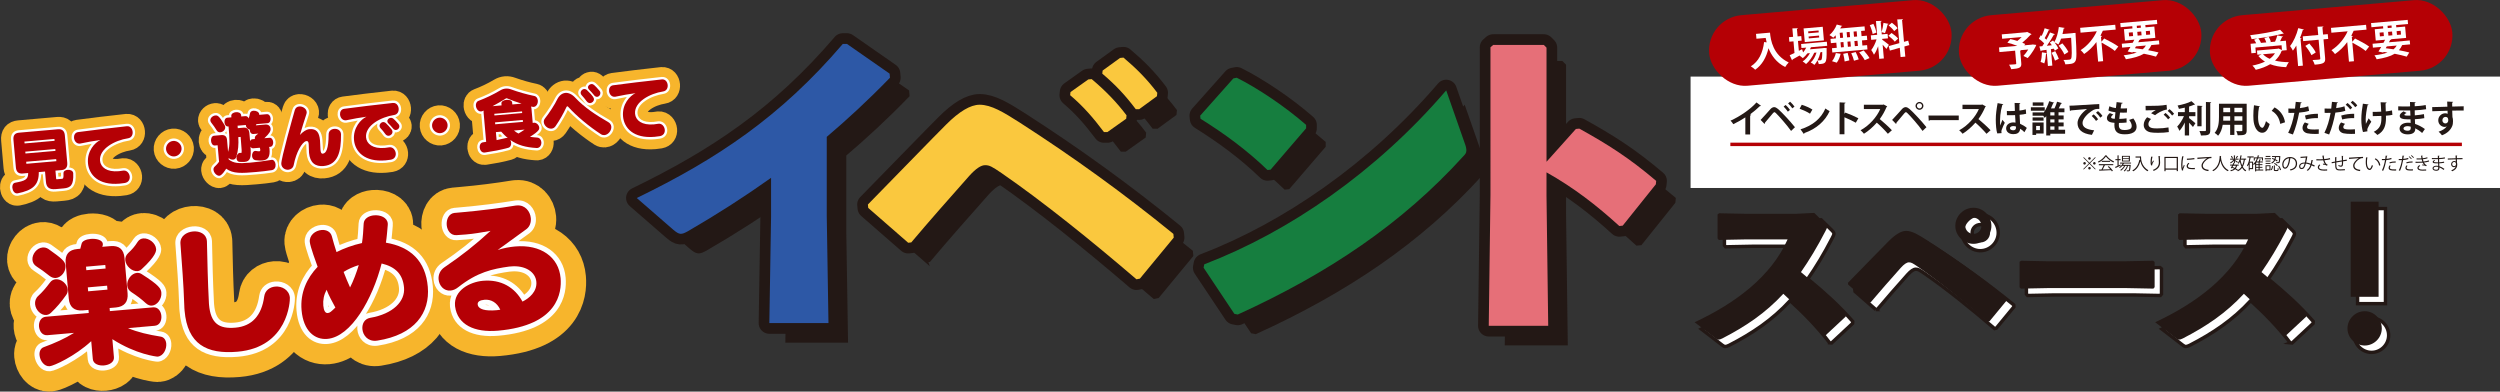 <?xml version="1.0" encoding="UTF-8"?>
<svg id="_レイヤー_2" data-name="レイヤー 2" xmlns="http://www.w3.org/2000/svg" viewBox="0 0 1033.08 161.82">
  <rect x="0" y="0" width="1033.08" height="161.82" fill="#333333" stroke="none"/>
  <defs>
    <style>
      .cls-1 {
        stroke-width: 8.83px;
      }

      .cls-1, .cls-2, .cls-3, .cls-4, .cls-5, .cls-6 {
        fill: none;
      }

      .cls-1, .cls-3, .cls-4, .cls-5, .cls-6 {
        stroke-linecap: round;
        stroke-linejoin: round;
      }

      .cls-1, .cls-7, .cls-8 {
        stroke: #231815;
      }

      .cls-9 {
        fill: #e66f78;
      }

      .cls-10 {
        fill: #167e3f;
      }

      .cls-11 {
        fill: #2d58a6;
      }

      .cls-2 {
        stroke: #b50005;
        stroke-width: 1.42px;
      }

      .cls-2, .cls-7, .cls-8 {
        stroke-miterlimit: 10;
      }

      .cls-3 {
        stroke-width: 2.04px;
      }

      .cls-3, .cls-4 {
        stroke: #fff;
      }

      .cls-12 {
        fill: #fac83e;
      }

      .cls-13, .cls-8 {
        fill: #231815;
      }

      .cls-14, .cls-7 {
        fill: #fff;
      }

      .cls-4 {
        stroke-width: 4.19px;
      }

      .cls-5 {
        stroke-width: 10.2px;
      }

      .cls-5, .cls-6 {
        stroke: #f7b52c;
      }

      .cls-6 {
        stroke-width: 20.97px;
      }

      .cls-15 {
        fill: #b50005;
      }

      .cls-7 {
        stroke-width: 1.42px;
      }

      .cls-8 {
        stroke-width: 1.47px;
      }
    </style>
  </defs>
  <g id="_コンテンツ" data-name="コンテンツ">
    <g>
      <rect class="cls-14" x="698.6" y="31.65" width="334.48" height="46.03"/>
      <g>
        <path class="cls-7" d="M756.07,141.65c-4.85-6.39-10.8-12.41-16.31-17.41-7.42,8.01-15.5,13.44-25.2,18.44-.73.37-1.25.51-1.62.51-.44,0-.73-.22-1.17-.51l-8.67-6.68c16.89-7.86,31.66-18.95,38.42-34.23h-17.48l-10.94.22-.51-.59v-9.99l.66-.44,11.02.22h20.79l7.49-.37,4.48,4.41c.51.51.81.88.81,1.32s-.22.96-.66,1.76c-3.38,6.54-6.76,12.12-10.14,16.97,6.98,5.8,12.49,10.65,18.58,17.56l-.07.81-8.67,8.08-.81-.07Z"/>
        <path class="cls-7" d="M775.13,127.91l-8.59-7.49-.07-.74c7.42-7.57,13.59-13.96,16.82-17.19,2.79-2.79,5.22-4.26,7.2-4.26,2.5,0,5.14,1.62,8.59,3.82,11.75,7.57,22.4,15.28,33.06,23.95l.07.81-7.27,8.81-.73.15c-9.77-8.37-19.98-16.6-29.02-22.84-2.06-1.4-2.57-1.69-3.53-1.69-.88,0-1.98.73-3.38,2.28-4.63,5.21-8.52,9.62-12.49,14.32l-.66.07ZM825.74,96.18c0,4.04-3.38,7.42-7.42,7.42s-7.49-3.38-7.49-7.42,3.38-7.49,7.49-7.49,7.42,3.38,7.42,7.49ZM814.95,96.18c0,1.84,1.54,3.31,3.38,3.31s3.31-1.47,3.31-3.31-1.47-3.38-3.31-3.38-3.38,1.47-3.38,3.38Z"/>
        <path class="cls-7" d="M881.67,121.89h-32.83l-10.95.22-.51-.59v-10.5l.66-.44,10.5.22h32.76l11.31-.22.59.51v10.43l-.51.59-11.02-.22Z"/>
        <path class="cls-7" d="M946.39,141.65c-4.85-6.39-10.8-12.41-16.31-17.41-7.42,8.01-15.5,13.44-25.2,18.44-.73.37-1.25.51-1.62.51-.44,0-.73-.22-1.18-.51l-8.67-6.68c16.89-7.86,31.66-18.95,38.42-34.23h-17.48l-10.95.22-.51-.59v-9.99l.66-.44,11.02.22h20.79l7.49-.37,4.48,4.41c.51.51.81.88.81,1.32s-.22.96-.66,1.76c-3.38,6.54-6.76,12.12-10.14,16.97,6.98,5.8,12.49,10.65,18.58,17.56l-.07.81-8.67,8.08-.81-.07Z"/>
        <path class="cls-7" d="M987.07,138.57c0,3.89-3.23,7.05-7.05,7.05s-7.13-3.16-7.13-7.05,3.23-7.13,7.13-7.13,7.05,3.23,7.05,7.13ZM985.75,125.49h-11.53v-39.3h11.53v39.3Z"/>
      </g>
      <g>
        <g>
          <path class="cls-6" d="M27.06,109.83c.21,2.38-1.75,4.84-3.96,5.04-.87.08-1.78-.2-2.66-.88-2.14-1.69-3.52-2.74-5.26-3.82-1.18-.72-1.68-1.73-1.77-2.78-.2-2.33,1.8-4.91,4.18-5.12.82-.07,1.59.09,2.4.61,5.56,3.97,6.89,5.03,7.06,6.95ZM21.08,129.23c-.59.58-1.27.87-1.97.93-2.21.19-4.4-2.08-4.61-4.46-.11-1.22.25-2.48,1.34-3.46,1.63-1.49,3.17-3.27,4.8-5.46.63-.88,1.47-1.3,2.4-1.38,2.21-.19,4.74,1.87,4.94,4.2.07.76-.1,1.53-.62,2.28-2.04,2.88-3.89,5.09-6.28,7.35ZM52.89,135.59c4.02,1.7,8.5,2.71,13.5,3.51,1.43.23,2.18,1.45,2.31,2.91.2,2.27-1.19,5.15-3.58,5.36-.29.03-8.93-.92-18.69-7.22l.65,7.45c.18,2.04-1.89,3.21-4.1,3.41-2.15.19-4.45-.61-4.63-2.64l-.65-7.39c-6.78,6.28-15.52,10.21-17.15,10.35-2.27.2-4.01-2.29-4.21-4.56-.13-1.46.4-2.85,1.76-3.32,4.43-1.62,8.72-3.52,12.5-5.9l-11,.96c-2.09.18-3.31-1.64-3.48-3.56-.16-1.86.72-3.87,2.81-4.06l17.75-1.55-.11-1.28-2.33.2c-3.55.31-5.52-1.39-5.82-4.89l-1.28-14.66c-.32-3.61,1.34-5.51,4.88-5.82l1.16-.1c.18-.66.35-1.38.53-2.04.25-1.19,1.95-1.87,3.81-2.03,2.33-.2,4.85.46,4.99,2.08.03.35-.05.77-.25,1.19l3.37-.29c3.55-.31,5.51,1.28,5.82,4.88l1.28,14.66c.3,3.49-1.34,5.51-4.88,5.82l-2.56.22.11,1.28,17.87-1.56c2.09-.18,3.25,1.65,3.41,3.51.17,1.92-.65,3.93-2.75,4.11l-11.06.97ZM43.51,109.5l-7.97.7.13,1.46,7.97-.7-.13-1.46ZM44.26,118.05l-7.97.7.14,1.63,7.97-.7-.14-1.63ZM56.75,112.04c-2.21.19-4.76-2.1-4.97-4.49-.09-1.05.23-2.07,1.21-2.98,1.52-1.42,2.64-2.63,3.93-4.68.57-.87,1.41-1.3,2.29-1.37,2.33-.2,5.09,1.9,5.3,4.34.07.76.02,2.87-6.06,8.45-.49.45-1.11.68-1.7.74ZM60.31,125.33c-1.91-1.77-3.67-3.08-6.03-4.63-1.05-.67-1.61-1.68-1.7-2.72-.21-2.38,1.73-5.02,4-5.22.58-.05,1.29.06,1.92.48,7.32,4.64,8.03,6.04,8.18,7.73.22,2.5-1.66,5.13-3.87,5.32-.81.07-1.66-.21-2.49-.96Z"/>
          <path class="cls-6" d="M86.37,125.86c.69,7.86,4.17,10.13,10.92,9.54,6.75-.59,10.83-4.93,11.89-12.89.36-2.55,2.36-3.9,4.57-4.09,2.74-.24,5.75,1.37,6.03,4.57.11,1.28-.67,20.52-21.62,22.35-12.86,1.12-20.68-3.17-21.88-16.91-.06-.7-.13-1.46-.13-2.22-.35-10.05-.9-15.64-1.59-25.54-.21-3.03,2.45-4.79,5.25-5.03,2.68-.23,5.42.99,5.67,3.84l.03.35c.22,9.25.33,15.86.83,25.61l.04.41Z"/>
          <path class="cls-6" d="M155.45,140.81c-3.49.31-5.48-2.28-5.7-4.84-.18-2.09.81-4.17,3.17-4.62,9.65-1.66,14.52-6.9,14.04-12.49s-3.57-8.6-9.26-9.98c-3.76,14.69-12.59,30.3-22.43,31.16-5.24.46-9.9-3.3-10.65-11.85-.63-7.22,2.18-13.27,6.64-17.94-.61-1.65-3.08-8.41-3.24-10.27-.24-2.79,2.29-4.71,4.85-4.94,1.86-.16,3.75.61,4.28,2.67.6,2.18,1.12,4.12,1.91,6.46,2.86-1.48,6.89-2.95,10.52-3.73.38-2.32.58-5.45.7-8.04.11-2.06,2.12-3.23,4.27-3.42,2.62-.23,5.47.87,5.69,3.37.02.17.04.41,0,.59-.21,2.3-.42,5.2-.77,7.34,10.3,1.74,16.38,7.65,17.31,18.24.94,10.71-5.36,19.82-20.86,22.23l-.46.04ZM134.96,119.73c-1.11,2.09-1.56,4.24-1.36,6.57.18,2.04.8,3.15,1.85,3.06.87-.08,1.41-.59,3.14-2.27-1.26-2.29-2.72-4.98-3.63-7.36ZM141.99,112.38c.62,1.76,1.79,4.36,2.67,6.39,1.3-2.52,2.69-6.16,3.59-9.23-2.11.65-4.49,1.68-6.26,2.83Z"/>
          <path class="cls-6" d="M210.56,110.13c-7.07.97-13.34,2.34-21.18,8.54-1.15.92-2.23,1.31-3.22,1.4-2.73.24-4.7-2.05-4.92-4.61-.16-1.8.55-3.74,2.43-5.02,7.3-4.98,12.35-8.94,19.03-15.03-4.45.74-6.41,1.15-10.19,1.48-1.11.1-2.33.2-3.85.28-2.45.16-3.86-1.95-4.06-4.16-.2-2.33.87-4.83,3.31-5.04h.12s3.37-.31,3.37-.31c6.87-.6,14.93-1.6,21.69-2.72l.47-.04c3.43-.3,5.55,2.45,5.79,5.24.15,1.75-.4,3.49-1.83,4.56-3.53,2.6-8.88,6.46-11.85,8.6,2.51-.8,4.93-1.25,7.2-1.45,10.59-.93,18.03,4.34,18.79,13.07.5,5.76-.87,19.54-25.89,21.73-9.78.85-16.7-2.53-17.7-9.94l-.04-.41c-.55-6.28,6.18-9.8,11.53-10.27,7.45-.65,13.13,2.66,16.35,8.6,2.75-1.36,6.09-4.11,5.73-8.18-.36-4.13-4.65-6.86-10.41-6.36l-.7.06ZM200.22,123.87c-1.98.17-2.92.84-2.83,1.89.18,2.1,3.24,2.83,7.78,2.43.53-.05,1.04-.15,1.57-.2-1.38-2.99-3.84-4.35-6.52-4.12Z"/>
        </g>
        <g>
          <path class="cls-4" d="M27.06,109.83c.21,2.38-1.75,4.84-3.96,5.04-.87.08-1.78-.2-2.66-.88-2.14-1.69-3.52-2.74-5.26-3.82-1.18-.72-1.68-1.73-1.77-2.78-.2-2.33,1.8-4.91,4.18-5.12.82-.07,1.59.09,2.4.61,5.56,3.97,6.89,5.03,7.06,6.95ZM21.08,129.23c-.59.58-1.27.87-1.97.93-2.21.19-4.4-2.08-4.61-4.46-.11-1.22.25-2.48,1.34-3.46,1.63-1.49,3.17-3.27,4.8-5.46.63-.88,1.47-1.3,2.4-1.38,2.21-.19,4.74,1.87,4.94,4.2.07.76-.1,1.53-.62,2.28-2.04,2.88-3.89,5.09-6.28,7.35ZM52.89,135.59c4.02,1.7,8.5,2.71,13.5,3.51,1.43.23,2.18,1.45,2.31,2.91.2,2.27-1.19,5.15-3.58,5.36-.29.03-8.93-.92-18.69-7.22l.65,7.45c.18,2.04-1.89,3.21-4.1,3.41-2.15.19-4.45-.61-4.63-2.64l-.65-7.39c-6.78,6.28-15.52,10.21-17.15,10.35-2.27.2-4.01-2.29-4.21-4.56-.13-1.46.4-2.85,1.76-3.32,4.43-1.62,8.72-3.52,12.5-5.9l-11,.96c-2.09.18-3.31-1.64-3.48-3.56-.16-1.86.72-3.87,2.81-4.06l17.75-1.55-.11-1.28-2.33.2c-3.55.31-5.52-1.39-5.82-4.89l-1.28-14.66c-.32-3.61,1.34-5.51,4.88-5.82l1.16-.1c.18-.66.35-1.38.53-2.04.25-1.19,1.95-1.87,3.81-2.03,2.33-.2,4.85.46,4.99,2.08.03.35-.05.77-.25,1.19l3.37-.29c3.55-.31,5.51,1.28,5.82,4.88l1.28,14.66c.3,3.49-1.34,5.51-4.88,5.82l-2.56.22.11,1.28,17.87-1.56c2.09-.18,3.25,1.65,3.41,3.51.17,1.92-.65,3.93-2.75,4.11l-11.06.97ZM43.51,109.5l-7.97.7.13,1.46,7.97-.7-.13-1.46ZM44.26,118.05l-7.97.7.14,1.63,7.97-.7-.14-1.63ZM56.75,112.04c-2.21.19-4.76-2.1-4.97-4.49-.09-1.05.23-2.07,1.21-2.98,1.52-1.42,2.64-2.63,3.93-4.68.57-.87,1.41-1.3,2.29-1.37,2.33-.2,5.09,1.9,5.3,4.34.07.76.02,2.87-6.06,8.45-.49.45-1.11.68-1.7.74ZM60.31,125.33c-1.91-1.77-3.67-3.08-6.03-4.63-1.05-.67-1.61-1.68-1.7-2.72-.21-2.38,1.73-5.02,4-5.22.58-.05,1.29.06,1.92.48,7.32,4.64,8.03,6.04,8.18,7.73.22,2.5-1.66,5.13-3.87,5.32-.81.07-1.66-.21-2.49-.96Z"/>
          <path class="cls-4" d="M86.37,125.86c.69,7.86,4.17,10.13,10.92,9.54,6.75-.59,10.83-4.93,11.89-12.89.36-2.55,2.36-3.9,4.57-4.09,2.74-.24,5.75,1.37,6.03,4.57.11,1.28-.67,20.52-21.62,22.35-12.86,1.12-20.68-3.17-21.88-16.91-.06-.7-.13-1.46-.13-2.22-.35-10.05-.9-15.64-1.59-25.54-.21-3.03,2.45-4.79,5.25-5.03,2.68-.23,5.42.99,5.67,3.84l.03.35c.22,9.25.33,15.86.83,25.61l.04.41Z"/>
          <path class="cls-4" d="M155.45,140.81c-3.49.31-5.48-2.28-5.7-4.84-.18-2.09.81-4.17,3.17-4.62,9.65-1.66,14.52-6.9,14.04-12.49s-3.57-8.6-9.26-9.98c-3.76,14.69-12.59,30.3-22.43,31.16-5.24.46-9.9-3.3-10.65-11.85-.63-7.22,2.18-13.27,6.64-17.94-.61-1.65-3.08-8.41-3.24-10.27-.24-2.79,2.29-4.71,4.85-4.94,1.86-.16,3.75.61,4.28,2.67.6,2.18,1.12,4.12,1.91,6.46,2.86-1.48,6.89-2.95,10.52-3.73.38-2.32.58-5.45.7-8.04.11-2.06,2.12-3.23,4.27-3.42,2.62-.23,5.47.87,5.69,3.37.02.17.04.41,0,.59-.21,2.3-.42,5.2-.77,7.34,10.3,1.74,16.38,7.65,17.31,18.24.94,10.71-5.36,19.82-20.86,22.23l-.46.04ZM134.96,119.73c-1.11,2.09-1.56,4.24-1.36,6.57.18,2.04.8,3.15,1.85,3.06.87-.08,1.41-.59,3.14-2.27-1.26-2.29-2.72-4.98-3.63-7.36ZM141.99,112.38c.62,1.76,1.79,4.36,2.67,6.39,1.3-2.52,2.69-6.16,3.59-9.23-2.11.65-4.49,1.68-6.26,2.83Z"/>
          <path class="cls-4" d="M210.56,110.13c-7.07.97-13.34,2.34-21.18,8.54-1.15.92-2.23,1.31-3.22,1.4-2.73.24-4.7-2.05-4.92-4.61-.16-1.8.55-3.74,2.43-5.02,7.3-4.98,12.35-8.94,19.03-15.03-4.45.74-6.41,1.15-10.19,1.48-1.11.1-2.33.2-3.85.28-2.45.16-3.86-1.95-4.06-4.16-.2-2.33.87-4.83,3.31-5.04h.12s3.37-.31,3.37-.31c6.87-.6,14.93-1.6,21.69-2.72l.47-.04c3.43-.3,5.55,2.45,5.79,5.24.15,1.75-.4,3.49-1.83,4.56-3.53,2.6-8.88,6.46-11.85,8.6,2.51-.8,4.93-1.25,7.2-1.45,10.59-.93,18.03,4.34,18.79,13.07.5,5.76-.87,19.54-25.89,21.73-9.78.85-16.7-2.53-17.7-9.94l-.04-.41c-.55-6.28,6.18-9.8,11.53-10.27,7.45-.65,13.13,2.66,16.35,8.6,2.75-1.36,6.09-4.11,5.73-8.18-.36-4.13-4.65-6.86-10.41-6.36l-.7.06ZM200.22,123.87c-1.98.17-2.92.84-2.83,1.89.18,2.1,3.24,2.83,7.78,2.43.53-.05,1.04-.15,1.57-.2-1.38-2.99-3.84-4.35-6.52-4.12Z"/>
        </g>
        <g>
          <path class="cls-15" d="M27.06,109.83c.21,2.38-1.75,4.84-3.96,5.04-.87.08-1.78-.2-2.66-.88-2.14-1.69-3.52-2.74-5.26-3.82-1.18-.72-1.68-1.73-1.77-2.78-.2-2.33,1.8-4.91,4.18-5.12.82-.07,1.59.09,2.4.61,5.56,3.97,6.89,5.03,7.06,6.95ZM21.08,129.23c-.59.58-1.27.87-1.97.93-2.21.19-4.4-2.08-4.61-4.46-.11-1.22.25-2.48,1.34-3.46,1.63-1.49,3.17-3.27,4.8-5.46.63-.88,1.47-1.3,2.4-1.38,2.21-.19,4.74,1.87,4.94,4.2.07.76-.1,1.53-.62,2.28-2.04,2.88-3.89,5.09-6.28,7.35ZM52.89,135.59c4.02,1.7,8.5,2.71,13.5,3.51,1.43.23,2.18,1.45,2.31,2.91.2,2.27-1.19,5.15-3.58,5.36-.29.03-8.93-.92-18.69-7.22l.65,7.45c.18,2.04-1.89,3.21-4.1,3.41-2.15.19-4.45-.61-4.63-2.64l-.65-7.39c-6.78,6.28-15.52,10.21-17.15,10.35-2.27.2-4.01-2.29-4.21-4.56-.13-1.46.4-2.85,1.76-3.32,4.43-1.62,8.72-3.52,12.5-5.9l-11,.96c-2.09.18-3.31-1.64-3.48-3.56-.16-1.86.72-3.87,2.81-4.06l17.75-1.55-.11-1.28-2.33.2c-3.55.31-5.52-1.39-5.82-4.89l-1.28-14.66c-.32-3.61,1.34-5.51,4.88-5.82l1.16-.1c.18-.66.35-1.38.53-2.04.25-1.19,1.95-1.87,3.81-2.03,2.33-.2,4.85.46,4.99,2.08.03.35-.05.77-.25,1.19l3.37-.29c3.55-.31,5.51,1.28,5.82,4.88l1.28,14.66c.3,3.49-1.34,5.51-4.88,5.82l-2.56.22.11,1.28,17.87-1.56c2.09-.18,3.25,1.65,3.41,3.51.17,1.92-.65,3.93-2.75,4.11l-11.06.97ZM43.51,109.5l-7.97.7.13,1.46,7.97-.7-.13-1.46ZM44.26,118.05l-7.97.7.14,1.63,7.97-.7-.14-1.63ZM56.75,112.04c-2.21.19-4.76-2.1-4.97-4.49-.09-1.05.23-2.07,1.21-2.98,1.52-1.42,2.64-2.63,3.93-4.68.57-.87,1.41-1.3,2.29-1.37,2.33-.2,5.09,1.9,5.3,4.34.07.76.02,2.87-6.06,8.45-.49.45-1.11.68-1.7.74ZM60.31,125.33c-1.91-1.77-3.67-3.08-6.03-4.63-1.05-.67-1.61-1.68-1.7-2.72-.21-2.38,1.73-5.02,4-5.22.58-.05,1.29.06,1.92.48,7.32,4.64,8.03,6.04,8.18,7.73.22,2.5-1.66,5.13-3.87,5.32-.81.07-1.66-.21-2.49-.96Z"/>
          <path class="cls-15" d="M86.37,125.86c.69,7.86,4.17,10.13,10.92,9.54,6.75-.59,10.83-4.93,11.89-12.89.36-2.55,2.36-3.9,4.57-4.09,2.74-.24,5.75,1.37,6.03,4.57.11,1.28-.67,20.52-21.62,22.35-12.86,1.12-20.68-3.17-21.88-16.91-.06-.7-.13-1.46-.13-2.22-.35-10.05-.9-15.64-1.59-25.54-.21-3.03,2.45-4.79,5.25-5.03,2.68-.23,5.42.99,5.67,3.84l.03.35c.22,9.25.33,15.86.83,25.61l.04.41Z"/>
          <path class="cls-15" d="M155.45,140.81c-3.49.31-5.48-2.28-5.7-4.84-.18-2.09.81-4.17,3.17-4.62,9.65-1.66,14.52-6.9,14.04-12.49s-3.57-8.6-9.26-9.98c-3.76,14.69-12.59,30.3-22.43,31.16-5.24.46-9.9-3.3-10.65-11.85-.63-7.22,2.18-13.27,6.64-17.94-.61-1.65-3.08-8.41-3.24-10.27-.24-2.79,2.29-4.71,4.85-4.94,1.86-.16,3.75.61,4.28,2.67.6,2.18,1.12,4.12,1.91,6.46,2.86-1.48,6.89-2.95,10.52-3.73.38-2.32.58-5.45.7-8.04.11-2.06,2.12-3.23,4.27-3.42,2.62-.23,5.47.87,5.69,3.37.02.17.04.41,0,.59-.21,2.3-.42,5.2-.77,7.34,10.3,1.74,16.38,7.65,17.31,18.24.94,10.71-5.36,19.82-20.86,22.23l-.46.04ZM134.96,119.73c-1.11,2.09-1.56,4.24-1.36,6.57.18,2.04.8,3.15,1.85,3.06.87-.08,1.41-.59,3.14-2.27-1.26-2.29-2.72-4.98-3.63-7.36ZM141.99,112.38c.62,1.76,1.79,4.36,2.67,6.39,1.3-2.52,2.69-6.16,3.59-9.23-2.11.65-4.49,1.68-6.26,2.83Z"/>
          <path class="cls-15" d="M210.56,110.13c-7.07.97-13.34,2.34-21.18,8.54-1.15.92-2.23,1.31-3.22,1.4-2.73.24-4.7-2.05-4.92-4.61-.16-1.8.55-3.74,2.43-5.02,7.3-4.98,12.35-8.94,19.03-15.03-4.45.74-6.41,1.15-10.19,1.48-1.11.1-2.33.2-3.85.28-2.45.16-3.86-1.95-4.06-4.16-.2-2.33.87-4.83,3.31-5.04h.12s3.37-.31,3.37-.31c6.87-.6,14.93-1.6,21.69-2.72l.47-.04c3.43-.3,5.55,2.45,5.79,5.24.15,1.75-.4,3.49-1.83,4.56-3.53,2.6-8.88,6.46-11.85,8.6,2.51-.8,4.93-1.25,7.2-1.45,10.59-.93,18.03,4.34,18.79,13.07.5,5.76-.87,19.54-25.89,21.73-9.78.85-16.7-2.53-17.7-9.94l-.04-.41c-.55-6.28,6.18-9.8,11.53-10.27,7.45-.65,13.13,2.66,16.35,8.6,2.75-1.36,6.09-4.11,5.73-8.18-.36-4.13-4.65-6.86-10.41-6.36l-.7.06ZM200.22,123.87c-1.98.17-2.92.84-2.83,1.89.18,2.1,3.24,2.83,7.78,2.43.53-.05,1.04-.15,1.57-.2-1.38-2.99-3.84-4.35-6.52-4.12Z"/>
        </g>
      </g>
      <g>
        <g>
          <path class="cls-8" d="M325.97,80.85c-10.73,7.62-21.89,14.83-34.31,22.03-2.82,1.55-3.53,1.55-6.07-.57l-15.11-13.13c33.18-16.1,59.45-33.61,85.15-63.68h1.69l17.65,12.29.14,1.69c-9.04,9.32-17.79,17.37-26.12,24.43v32.62l.71,44.34h-24.43l.71-43.91v-16.1Z"/>
          <path class="cls-8" d="M382.65,107.68l-16.52-14.4-.14-1.41c14.26-14.54,26.12-26.83,32.34-33.04,5.37-5.37,10.03-8.19,13.84-8.19,4.8,0,9.88,3.11,16.52,7.34,22.59,14.54,43.07,29.37,63.54,46.03l.14,1.55-13.98,16.94-1.41.28c-18.78-16.1-38.41-31.91-55.78-43.91-3.95-2.68-4.94-3.25-6.78-3.25-1.7,0-3.81,1.41-6.5,4.38-8.9,10.03-16.38,18.5-24,27.54l-1.27.14ZM449.72,45.41l7.34-5.22,1.41-.14c5.22,4.38,10.17,9.32,14.4,14.97l-.14,1.41-7.77,5.51h-1.41c-4.38-5.79-8.33-10.45-13.98-15.25l.14-1.27ZM463,36.51l7.2-5.22,1.41-.14c5.22,4.38,9.74,8.9,13.98,14.54l-.14,1.41-7.34,5.37h-1.41c-4.38-5.79-8.19-9.88-13.84-14.69l.14-1.27Z"/>
          <path class="cls-8" d="M503.31,55.15l13.7-15.39,1.41-.28c8.47,4.24,19.77,11.72,28.66,19.49v1.41l-14.69,17.09-1.27.14c-8.47-8.19-17.93-15.11-27.68-21.18l-.14-1.27ZM612.75,66.87c.42,1.13.56,1.98.56,2.68,0,.99-.42,1.55-1.41,2.54-25.13,27.68-55.78,48.29-93.05,65.24l-1.41-.28-12.71-19.06.28-1.41c35.02-13.41,71.17-38.27,99.97-71.87l7.77,22.17Z"/>
          <path class="cls-8" d="M646.41,88.05l.71,53.94h-24.57l.71-54.22V26.91l1.13-.99h20.9l1.13,1.13v47.16l12.14-13.56,1.41-.14c11.72,6.5,20.47,12,31.77,21.6l-.14,1.41-13.7,17.09-1.41.14c-9.46-8.61-18.78-15.82-30.08-22.17v9.46Z"/>
        </g>
        <g>
          <g>
            <path class="cls-1" d="M318.62,73.49c-10.73,7.62-21.89,14.83-34.31,22.03-2.82,1.55-3.53,1.55-6.07-.57l-15.11-13.13c33.18-16.1,59.45-33.61,85.15-63.68h1.69l17.65,12.29.14,1.69c-9.04,9.32-17.79,17.37-26.12,24.43v32.62l.71,44.34h-24.43l.71-43.91v-16.1Z"/>
            <path class="cls-1" d="M375.3,100.32l-16.52-14.4-.14-1.41c14.26-14.54,26.12-26.83,32.34-33.04,5.37-5.37,10.03-8.19,13.84-8.19,4.8,0,9.88,3.11,16.52,7.34,22.59,14.54,43.07,29.37,63.54,46.03l.14,1.55-13.98,16.94-1.41.28c-18.78-16.1-38.41-31.91-55.78-43.91-3.96-2.68-4.94-3.25-6.78-3.25-1.69,0-3.81,1.41-6.5,4.38-8.9,10.03-16.38,18.5-24.01,27.54l-1.27.14ZM442.37,38.05l7.34-5.22,1.41-.14c5.22,4.38,10.17,9.32,14.4,14.97l-.14,1.41-7.77,5.51h-1.41c-4.38-5.79-8.33-10.45-13.98-15.25l.14-1.27ZM455.64,29.16l7.2-5.22,1.41-.14c5.22,4.38,9.74,8.9,13.98,14.54l-.14,1.41-7.34,5.37h-1.41c-4.38-5.79-8.19-9.88-13.84-14.69l.14-1.27Z"/>
            <path class="cls-1" d="M495.96,47.79l13.7-15.39,1.41-.28c8.47,4.24,19.77,11.72,28.66,19.49v1.41l-14.69,17.09-1.27.14c-8.47-8.19-17.93-15.11-27.68-21.18l-.14-1.27ZM605.39,59.51c.42,1.13.56,1.98.56,2.68,0,.99-.42,1.55-1.41,2.54-25.13,27.68-55.78,48.29-93.05,65.24l-1.41-.28-12.71-19.06.28-1.41c35.02-13.41,71.17-38.27,99.97-71.87l7.77,22.17Z"/>
            <path class="cls-1" d="M639.06,80.7l.71,53.94h-24.57l.71-54.22V19.55l1.13-.99h20.9l1.13,1.13v47.16l12.14-13.56,1.41-.14c11.72,6.5,20.47,12,31.77,21.6l-.14,1.41-13.7,17.09-1.41.14c-9.46-8.61-18.78-15.82-30.08-22.17v9.46Z"/>
          </g>
          <g>
            <path class="cls-11" d="M318.62,73.49c-10.73,7.62-21.89,14.83-34.31,22.03-2.82,1.55-3.53,1.55-6.07-.57l-15.11-13.13c33.18-16.1,59.45-33.61,85.15-63.68h1.69l17.65,12.29.14,1.69c-9.04,9.32-17.79,17.37-26.12,24.43v32.62l.71,44.34h-24.43l.71-43.91v-16.1Z"/>
            <path class="cls-12" d="M375.3,100.32l-16.52-14.4-.14-1.41c14.26-14.54,26.12-26.83,32.34-33.04,5.37-5.37,10.03-8.19,13.84-8.19,4.8,0,9.88,3.11,16.52,7.34,22.59,14.54,43.07,29.37,63.54,46.03l.14,1.55-13.98,16.94-1.41.28c-18.78-16.1-38.41-31.91-55.78-43.91-3.96-2.68-4.94-3.25-6.78-3.25-1.69,0-3.81,1.41-6.5,4.38-8.9,10.03-16.38,18.5-24.01,27.54l-1.27.14ZM442.37,38.05l7.34-5.22,1.41-.14c5.22,4.38,10.17,9.32,14.4,14.97l-.14,1.41-7.77,5.51h-1.41c-4.38-5.79-8.33-10.45-13.98-15.25l.14-1.27ZM455.64,29.16l7.2-5.22,1.41-.14c5.22,4.38,9.74,8.9,13.98,14.54l-.14,1.41-7.34,5.37h-1.41c-4.38-5.79-8.19-9.88-13.84-14.69l.14-1.27Z"/>
            <path class="cls-10" d="M495.96,47.79l13.7-15.39,1.41-.28c8.47,4.24,19.77,11.72,28.66,19.49v1.41l-14.69,17.09-1.27.14c-8.47-8.19-17.93-15.11-27.68-21.18l-.14-1.27ZM605.39,59.51c.42,1.13.56,1.98.56,2.68,0,.99-.42,1.55-1.41,2.54-25.13,27.68-55.78,48.29-93.05,65.24l-1.41-.28-12.71-19.06.28-1.41c35.02-13.41,71.17-38.27,99.97-71.87l7.77,22.17Z"/>
            <path class="cls-9" d="M639.06,80.7l.71,53.94h-24.57l.71-54.22V19.55l1.13-.99h20.9l1.13,1.13v47.16l12.14-13.56,1.41-.14c11.72,6.5,20.47,12,31.77,21.6l-.14,1.41-13.7,17.09-1.41.14c-9.46-8.61-18.78-15.82-30.08-22.17v9.46Z"/>
          </g>
        </g>
      </g>
      <g>
        <path class="cls-13" d="M753.24,138.81c-4.85-6.39-10.8-12.41-16.31-17.41-7.42,8.01-15.5,13.44-25.2,18.44-.74.37-1.25.51-1.62.51-.44,0-.73-.22-1.17-.51l-8.67-6.68c16.89-7.86,31.66-18.95,38.42-34.23h-17.48l-10.94.22-.51-.59v-9.99l.66-.44,11.02.22h20.79l7.49-.37,4.48,4.41c.51.51.81.88.81,1.32s-.22.96-.66,1.76c-3.38,6.54-6.76,12.12-10.14,16.97,6.98,5.8,12.49,10.65,18.58,17.56l-.07.81-8.67,8.08-.81-.07Z"/>
        <path class="cls-13" d="M772.29,125.08l-8.59-7.49-.07-.74c7.42-7.57,13.59-13.96,16.82-17.19,2.79-2.79,5.22-4.26,7.2-4.26,2.5,0,5.14,1.62,8.59,3.82,11.75,7.57,22.4,15.28,33.06,23.95l.07.81-7.27,8.81-.73.15c-9.77-8.37-19.98-16.6-29.02-22.84-2.06-1.4-2.57-1.69-3.53-1.69-.88,0-1.98.73-3.38,2.28-4.63,5.21-8.52,9.62-12.49,14.32l-.66.07ZM822.91,93.34c0,4.04-3.38,7.42-7.42,7.42s-7.49-3.38-7.49-7.42,3.38-7.49,7.49-7.49,7.42,3.38,7.42,7.49ZM812.11,93.34c0,1.84,1.54,3.31,3.38,3.31s3.3-1.47,3.3-3.31-1.47-3.38-3.3-3.38-3.38,1.47-3.38,3.38Z"/>
        <path class="cls-13" d="M878.83,119.05h-32.83l-10.95.22-.51-.59v-10.5l.66-.44,10.5.22h32.76l11.31-.22.59.51v10.43l-.51.59-11.02-.22Z"/>
        <path class="cls-13" d="M943.55,138.81c-4.85-6.39-10.8-12.41-16.31-17.41-7.42,8.01-15.5,13.44-25.2,18.44-.73.37-1.25.51-1.62.51-.44,0-.73-.22-1.17-.51l-8.67-6.68c16.89-7.86,31.66-18.95,38.42-34.23h-17.48l-10.94.22-.51-.59v-9.99l.66-.44,11.02.22h20.79l7.49-.37,4.48,4.41c.51.51.81.88.81,1.32s-.22.96-.66,1.76c-3.38,6.54-6.76,12.12-10.14,16.97,6.98,5.8,12.49,10.65,18.58,17.56l-.07.81-8.67,8.08-.81-.07Z"/>
        <path class="cls-13" d="M984.23,135.73c0,3.89-3.23,7.05-7.05,7.05s-7.13-3.16-7.13-7.05,3.23-7.13,7.13-7.13,7.05,3.23,7.05,7.13ZM982.91,122.65h-11.53v-39.3h11.53v39.3Z"/>
      </g>
      <g>
        <g>
          <path class="cls-5" d="M22.99,78.15c-2.63.23-3.8-.72-4-2.96l-.38-4.3-2.58.23c.07,5.35-2.51,7.52-8.76,8.78h-.17c-1.13.11-1.9-1.13-2-2.35-.08-.96.26-1.88,1.16-2.04,3.98-.75,5.42-1.24,5.38-4.01l-2.29.2c-1.73.15-2.63-.71-2.79-2.55l-1-11.38c-.16-1.84.58-2.79,2.31-2.94l16.08-1.41c1.7-.15,2.68.65,2.84,2.49l1,11.38c.16,1.84-.66,2.85-2.36,3l-2.52.22.29,3.31c.02.2.08.28.25.26l2.18-.19c.45-.04.69-.26.6-2.25-.05-.91.79-1.38,1.7-1.46,1.05-.09,2.23.35,2.32,1.37v.08c.23,4.86-1.04,5.97-4.01,6.23l-3.25.29ZM22.49,57.43l-12.4,1.08.07.76,12.4-1.08-.07-.76ZM22.85,61.59l-12.4,1.08.07.76,12.4-1.08-.07-.76ZM23.22,65.75l-12.4,1.08.07.85,12.4-1.08-.07-.85Z"/>
          <path class="cls-5" d="M51.05,70.48c1.44-.13,2.44,1.18,2.56,2.51.1,1.16-.48,2.35-2.05,2.63-.73.12-1.46.21-2.14.27-8.83.77-12.65-3.74-13.06-8.44-.44-5.04,2.84-8.55,5.15-9.6-2.26.28-5.88.94-8.15,1.43-.11,0-.22.05-.31.06-1.47.13-2.35-1.11-2.46-2.35-.1-1.1.43-2.23,1.67-2.4,5.13-.68,13.37-1.71,20.12-2.42h.06c1.42-.13,2.26,1.05,2.37,2.33.11,1.19-.47,2.44-1.91,2.65-5.38.81-12,4.33-11.57,9.23.23,2.69,2.79,4.8,7.77,4.37.54-.05,1.1-.12,1.72-.24l.23-.02Z"/>
          <path class="cls-5" d="M72.1,64.64c-1.73.15-3.33-1.19-3.48-2.92-.15-1.73,1.19-3.33,2.92-3.48,1.73-.15,3.33,1.19,3.48,2.92.15,1.73-1.19,3.33-2.92,3.48Z"/>
          <path class="cls-5" d="M91.07,54.66c-.57.05-1.13-.16-1.49-.73-.66-1.08-1.52-2.32-2.22-3.17-.26-.32-.4-.65-.43-.96-.09-1.05.99-2,2.07-2.09.91-.08,1.58.17,3.83,4.03.14.24.21.49.24.75.1,1.13-.96,2.08-2.01,2.17ZM112.23,66.04c.94-.08,1.56.89,1.65,1.91.09,1.05-.35,2.17-1.56,2.36-1.88.31-4.28.57-6.55.77-5.89.52-9.49.75-12.3-1.38-.22.39-1.78,2.84-2.8,2.93-1.07.09-2.33-1.22-2.44-2.44-.04-.51.09-.98.51-1.36.77-.7,1.34-1.34,1.79-1.98l-.6-6.82-1.1.1c-.96.08-1.53-.86-1.62-1.88-.09-1.02.3-2.08,1.27-2.16l2.94-.26c1.47-.13,2.27.54,2.4,1.99l.43,4.93c.82-2.7.61-5.76.2-10.48h-.14c-.93.09-1.47-.77-1.55-1.71-.08-.91.29-1.85,1.23-1.93l1.64-.14-.05-.54c-.08-.93.89-1.5,1.91-1.59s2.08.3,2.16,1.24l.05.54,1.67-.15c.68-.06,1.17.38,1.4.96.21-.59.37-1.26.55-2.13.14-.67.71-1,1.39-1.06,1.07-.09,2.32.48,2.41,1.44,0,.08.01.17,0,.26l3.11-.27c.96-.08,1.5.81,1.58,1.72.08.93-.29,1.91-1.25,1.99l-4.59.4c-.07.18-.17.33-.24.51l3.85-.34c1.44-.13,2.14.7,2.23,1.66.09.99-.34,1.94-2.56,3.99l2.09-.18c.93-.08,1.47.81,1.55,1.75.08.94-.29,1.91-1.22,1.99l-.48.04c.11.28.16.5.18.78.29,3.31-.59,4.62-2.94,4.82-.76.07-1.65.03-2.72-.1-1.01-.11-1.48-.9-1.55-1.72-.09-.99.42-2.06,1.24-2.13.08,0,.17-.01.26,0,.66.08,1.13.19,1.44.16.34-.03.5-.18.45-.69-.02-.28-.08-.54-.16-.79l-2.74.24c-.51.04-.88-.24-1.14-.67.34,4.59-.04,6.08-2.5,6.29-.57.05-1.22.02-2.03-.02-.77-.05-1.17-.7-1.24-1.46-.09-1.02.41-2.17,1.4-2.26.11,0,.23,0,.37.02.06.02.12.02.14.02.34-.03.3-.77-.21-6.63l-.96.08c.16,3.09,0,5.5-.85,8.23-.22.7-.74,1.04-1.3,1.08-.65.06-1.36-.22-1.86-.69l.05.62c2.05,1.59,4.09,1.72,8.76,1.32,2.72-.24,6.13-.65,8.83-1.14h.11ZM105.3,57.21c-.08-.85.35-1.23,1.45-2.01l-1.92.17c-.96.08-1.5-.55-1.58-1.4-.01-.14-.02-.25,0-.37-.82-.24-1.56-.92-1.63-1.65,0-.11-.02-.2,0-.31l-3.45.3.09,1.02,2.49-.22c1.27-.11,2.18.78,2.3,2.22l.29,3.37c.19-.44.5-.76.99-.8l.99-.09-.02-.23Z"/>
          <path class="cls-5" d="M140.92,55.54c.06,7.18-1.3,12.55-7.21,13.07-3.37.29-5.65-1.3-6.01-5.49-.07-.76-.13-2.75-.13-3.41l-.03-.34c-.07-.85-.41-1.11-.86-1.07l-.17.02c-1.7.41-4.11,4.55-5.13,9.83-.23,1.25-1.2,1.9-2.22,1.99-1.33.12-2.77-.73-2.92-2.37-.17-1.95,4.95-20.08,5.58-22.25.28-.99,1.01-1.46,1.83-1.53,1.36-.12,2.96.85,3.08,2.27.03.28,0,.57-.12.89-.72,2.17-1.92,6.04-2.67,8.62,1.25-1.39,2.71-2.26,3.7-2.38l.28-.02c2.92-.25,4.03,1.44,4.31,4.58.04.48.06.97.08,1.51,0,.74.07,1.82.12,2.41.09,1.02.29,1.69.94,1.63,1.42-.12,2.39-2.01,2.44-8,.02-1.4,1.1-2.15,2.29-2.25,1.3-.11,2.67.56,2.8,2.06l.02.23Z"/>
          <path class="cls-5" d="M160.98,60.86c1.44-.13,2.44,1.18,2.56,2.51.1,1.16-.48,2.35-2.05,2.63-.73.12-1.46.21-2.14.27-8.83.77-12.65-3.74-13.06-8.44-.44-5.04,2.84-8.55,5.15-9.6-2.26.28-5.88.94-8.15,1.43-.11,0-.22.05-.31.06-1.47.13-2.35-1.11-2.46-2.35-.1-1.1.43-2.23,1.67-2.4,5.13-.68,13.37-1.71,20.12-2.42h.06c1.42-.13,2.26,1.05,2.37,2.33.1,1.19-.47,2.44-1.91,2.65-5.38.81-12,4.33-11.57,9.23.24,2.69,2.79,4.8,7.77,4.37.54-.05,1.1-.12,1.72-.24l.23-.02ZM160.65,56.1c-.51.04-1.04-.17-1.46-.76-.71-.99-1.13-1.5-1.95-2.37-.25-.26-.36-.57-.39-.85-.07-.82.6-1.59,1.42-1.67.4-.03.81.1,1.18.44.65.63,1.46,1.41,2.4,2.64.19.27.3.54.33.83.08.88-.68,1.66-1.53,1.73ZM163.66,53.72c-.43.04-.9-.15-1.28-.66-.52-.67-1.36-1.56-1.8-1.98-.34-.31-.48-.61-.51-.93-.06-.74.62-1.39,1.38-1.46.71-.06,1.19.21,3.22,2.57.22.27.33.54.36.83.07.82-.58,1.56-1.37,1.63Z"/>
          <path class="cls-5" d="M182.03,55.02c-1.73.15-3.33-1.19-3.48-2.92-.15-1.73,1.19-3.33,2.92-3.48,1.73-.15,3.33,1.19,3.48,2.92.15,1.73-1.19,3.33-2.92,3.48Z"/>
          <path class="cls-5" d="M220.16,50.83c.14-.07.3-.11.47-.13.99-.09,2.11.93,2.2,2.03.05.59.09,1.39-3.83,3.81.89.12,1.87.24,2.99.31,1.06.08,1.62.94,1.71,1.88.1,1.1-.48,2.32-1.7,2.43-.08,0-.2.02-.31,0-4.45-.27-7.78-1.17-10.82-3.33.2.35.32.74.36,1.17.08.91-.27,1.82-1.19,2.07-3.34.92-6.35,1.44-9.7,1.96h-.14c-1.16.11-1.88-.99-1.98-2.1-.08-.96.34-1.97,1.36-2.12.45-.07.87-.13,1.32-.2l-1.06-12.11c-.02-.28-.02-.57.04-.8-.6.31-.91.34-1.05.35-1.22.11-2.07-1.13-2.17-2.32-.08-.88.22-1.73,1.1-2.07,3.04-1.15,6.08-2.59,8.98-4.32.73-.43,1.45-.67,2.19-.73s1.49.04,2.28.34c3.15,1.12,6.34,2.04,9.56,2.7.93.2,1.4.99,1.47,1.87.11,1.22-.52,2.55-1.71,2.66-.11,0-.69-.05-1.07-.16.08.22.13.47.15.76l.53,6.06ZM215.53,42.83c-2.03-.65-4.09-1.38-5.89-2.14-.15-.07-.24-.09-.35-.08-.09,0-.2.04-.33.14-1.57.99-3.52,2.11-5.43,3.13l3.74-.33-.07-.76c-.08-.91.99-1.43,2.12-1.53,1.1-.1,2.24.23,2.32,1.14l.07.76,3.82-.33ZM215.72,46.03l-11.46,1,.06.68,11.46-1-.06-.68ZM216.03,49.57l-11.46,1,.07.79,11.46-1-.07-.79ZM204.92,54.59l.29,3.31c1.26-.25,2.52-.53,3.75-.84.11-.04.22-.05.31-.06.2-.02.37,0,.55.04-.89-.75-1.79-1.61-2.71-2.64l-2.18.19ZM212.39,53.94c.58.49,1.19.89,1.85,1.24.92-.54,1.76-1.07,2.54-1.62l-4.39.38Z"/>
          <path class="cls-5" d="M233.62,38.39c1.3-.11,2.76.53,4.14,2.03,3.65,3.93,8.59,7.18,13.54,10,.84.47,1.24,1.17,1.31,1.91.14,1.58-1.25,3.36-2.83,3.5-.45.04-.95-.06-1.43-.36-4.78-3.09-10.06-7.45-13.66-11.44-.06-.08-.15-.1-.24-.09-.11,0-.25.08-.35.26-1.23,2.59-2.7,5.31-4.53,7.93-.46.67-1.06.98-1.68,1.03-1.47.13-3.04-1.19-3.17-2.66-.05-.54.1-1.12.54-1.64,1.75-2.21,4.11-5.86,5.02-7.83.83-1.61,2-2.51,3.33-2.63ZM243.94,42.59c-.51.04-1.07-.16-1.52-.75-.74-.99-1.26-1.63-2.08-2.53-.25-.26-.36-.57-.39-.85-.07-.82.6-1.59,1.42-1.67.4-.03.81.1,1.18.44,2.68,2.56,2.86,3.32,2.89,3.68.07.85-.66,1.6-1.51,1.67ZM245.45,39.29c-.51-.67-1.49-1.72-1.93-2.14-.34-.31-.51-.64-.54-.95-.07-.76.62-1.39,1.38-1.46.76-.07,1.31.34,3.38,2.76.22.27.34.57.36.85.07.82-.55,1.59-1.31,1.66-.45.04-.93-.15-1.35-.71Z"/>
          <path class="cls-5" d="M272.15,51.13c1.44-.13,2.44,1.18,2.56,2.51.1,1.16-.48,2.35-2.05,2.63-.73.12-1.46.21-2.14.27-8.83.77-12.65-3.74-13.06-8.44-.44-5.04,2.85-8.55,5.15-9.6-2.26.28-5.88.94-8.15,1.43-.11,0-.22.05-.31.06-1.47.13-2.35-1.11-2.46-2.35-.1-1.1.43-2.23,1.67-2.4,5.13-.68,13.37-1.71,20.12-2.42h.06c1.42-.13,2.26,1.05,2.37,2.33.1,1.19-.47,2.44-1.91,2.65-5.38.81-12,4.33-11.57,9.23.24,2.69,2.79,4.8,7.77,4.37.54-.05,1.1-.12,1.72-.24l.23-.02Z"/>
        </g>
        <g>
          <path class="cls-3" d="M22.99,78.15c-2.63.23-3.8-.72-4-2.96l-.38-4.3-2.58.23c.07,5.35-2.51,7.52-8.76,8.78h-.17c-1.13.11-1.9-1.13-2-2.35-.08-.96.26-1.88,1.16-2.04,3.98-.75,5.42-1.24,5.38-4.01l-2.29.2c-1.73.15-2.63-.71-2.79-2.55l-1-11.38c-.16-1.84.58-2.79,2.31-2.94l16.08-1.41c1.7-.15,2.68.65,2.84,2.49l1,11.38c.16,1.84-.66,2.85-2.36,3l-2.52.22.29,3.31c.02.2.08.28.25.26l2.18-.19c.45-.04.69-.26.6-2.25-.05-.91.79-1.38,1.7-1.46,1.05-.09,2.23.35,2.32,1.37v.08c.23,4.86-1.04,5.97-4.01,6.23l-3.25.29ZM22.49,57.43l-12.4,1.08.07.76,12.4-1.08-.07-.76ZM22.85,61.59l-12.4,1.08.07.76,12.4-1.08-.07-.76ZM23.22,65.75l-12.4,1.08.07.85,12.4-1.08-.07-.85Z"/>
          <path class="cls-3" d="M51.05,70.48c1.44-.13,2.44,1.18,2.56,2.51.1,1.16-.48,2.35-2.05,2.63-.73.12-1.46.21-2.14.27-8.83.77-12.65-3.74-13.06-8.44-.44-5.04,2.84-8.55,5.15-9.6-2.26.28-5.88.94-8.15,1.43-.11,0-.22.05-.31.06-1.47.13-2.35-1.11-2.46-2.35-.1-1.1.43-2.23,1.67-2.4,5.13-.68,13.37-1.71,20.12-2.42h.06c1.42-.13,2.26,1.05,2.37,2.33.11,1.19-.47,2.44-1.91,2.65-5.38.81-12,4.33-11.57,9.23.23,2.69,2.79,4.8,7.77,4.37.54-.05,1.1-.12,1.72-.24l.23-.02Z"/>
          <path class="cls-3" d="M72.1,64.64c-1.73.15-3.33-1.19-3.48-2.92-.15-1.73,1.19-3.33,2.92-3.48,1.73-.15,3.33,1.19,3.48,2.92.15,1.73-1.19,3.33-2.92,3.48Z"/>
          <path class="cls-3" d="M91.07,54.66c-.57.05-1.13-.16-1.49-.73-.66-1.08-1.52-2.32-2.22-3.17-.26-.32-.4-.65-.43-.96-.09-1.05.99-2,2.07-2.09.91-.08,1.58.17,3.83,4.03.14.24.21.49.24.75.1,1.13-.96,2.08-2.01,2.17ZM112.23,66.04c.94-.08,1.56.89,1.65,1.91.09,1.05-.35,2.17-1.56,2.36-1.88.31-4.28.57-6.55.77-5.89.52-9.49.75-12.3-1.38-.22.39-1.78,2.84-2.8,2.93-1.07.09-2.33-1.22-2.44-2.44-.04-.51.09-.98.51-1.36.77-.7,1.34-1.34,1.79-1.98l-.6-6.82-1.1.1c-.96.08-1.53-.86-1.62-1.88-.09-1.02.3-2.08,1.27-2.16l2.94-.26c1.47-.13,2.27.54,2.4,1.99l.43,4.93c.82-2.7.61-5.76.2-10.48h-.14c-.93.09-1.47-.77-1.55-1.71-.08-.91.29-1.85,1.23-1.93l1.64-.14-.05-.54c-.08-.93.89-1.5,1.91-1.59s2.08.3,2.16,1.24l.05.54,1.67-.15c.68-.06,1.17.38,1.4.96.21-.59.37-1.26.55-2.13.14-.67.71-1,1.39-1.06,1.07-.09,2.32.48,2.41,1.44,0,.08.01.17,0,.26l3.11-.27c.96-.08,1.5.81,1.58,1.72.08.93-.29,1.91-1.25,1.99l-4.59.4c-.07.18-.17.33-.24.51l3.85-.34c1.44-.13,2.14.7,2.23,1.66.09.99-.34,1.94-2.56,3.99l2.09-.18c.93-.08,1.47.81,1.55,1.75.08.94-.29,1.91-1.22,1.99l-.48.04c.11.28.16.5.18.78.29,3.31-.59,4.62-2.94,4.82-.76.07-1.65.03-2.72-.1-1.01-.11-1.48-.9-1.55-1.72-.09-.99.42-2.06,1.24-2.13.08,0,.17-.01.26,0,.66.08,1.13.19,1.44.16.34-.03.5-.18.45-.69-.02-.28-.08-.54-.16-.79l-2.74.24c-.51.04-.88-.24-1.14-.67.34,4.59-.04,6.08-2.5,6.29-.57.05-1.22.02-2.03-.02-.77-.05-1.17-.7-1.24-1.46-.09-1.02.41-2.17,1.4-2.26.11,0,.23,0,.37.02.06.02.12.02.14.02.34-.03.3-.77-.21-6.63l-.96.08c.16,3.09,0,5.5-.85,8.23-.22.7-.74,1.04-1.3,1.08-.65.06-1.36-.22-1.86-.69l.05.62c2.05,1.59,4.09,1.72,8.76,1.32,2.72-.24,6.13-.65,8.83-1.14h.11ZM105.3,57.21c-.08-.85.35-1.23,1.45-2.01l-1.92.17c-.96.08-1.5-.55-1.58-1.4-.01-.14-.02-.25,0-.37-.82-.24-1.56-.92-1.63-1.65,0-.11-.02-.2,0-.31l-3.45.3.09,1.02,2.49-.22c1.27-.11,2.18.78,2.3,2.22l.29,3.37c.19-.44.5-.76.99-.8l.99-.09-.02-.23Z"/>
          <path class="cls-3" d="M140.92,55.54c.06,7.18-1.3,12.55-7.21,13.07-3.37.29-5.65-1.3-6.01-5.49-.07-.76-.13-2.75-.13-3.41l-.03-.34c-.07-.85-.41-1.11-.86-1.07l-.17.02c-1.7.41-4.11,4.55-5.13,9.83-.23,1.25-1.2,1.9-2.22,1.99-1.33.12-2.77-.73-2.92-2.37-.17-1.95,4.95-20.08,5.58-22.25.28-.99,1.01-1.46,1.83-1.53,1.36-.12,2.96.85,3.08,2.27.03.28,0,.57-.12.89-.72,2.17-1.92,6.04-2.67,8.62,1.25-1.39,2.71-2.26,3.7-2.38l.28-.02c2.92-.25,4.03,1.44,4.31,4.58.04.48.06.97.08,1.51,0,.74.07,1.82.12,2.41.09,1.02.29,1.69.94,1.63,1.42-.12,2.39-2.01,2.44-8,.02-1.4,1.1-2.15,2.29-2.25,1.3-.11,2.67.56,2.8,2.06l.02.23Z"/>
          <path class="cls-3" d="M160.98,60.86c1.44-.13,2.44,1.18,2.56,2.51.1,1.16-.48,2.35-2.05,2.63-.73.12-1.46.21-2.14.27-8.83.77-12.65-3.74-13.06-8.44-.44-5.04,2.84-8.55,5.15-9.6-2.26.28-5.88.94-8.15,1.43-.11,0-.22.05-.31.06-1.47.13-2.35-1.11-2.46-2.35-.1-1.1.43-2.23,1.67-2.4,5.13-.68,13.37-1.71,20.12-2.42h.06c1.42-.13,2.26,1.05,2.37,2.33.1,1.19-.47,2.44-1.91,2.65-5.38.81-12,4.33-11.57,9.23.24,2.69,2.79,4.8,7.77,4.37.54-.05,1.1-.12,1.72-.24l.23-.02ZM160.65,56.1c-.51.04-1.04-.17-1.46-.76-.71-.99-1.13-1.5-1.95-2.37-.25-.26-.36-.57-.39-.85-.07-.82.6-1.59,1.42-1.67.4-.03.81.1,1.18.44.65.63,1.46,1.41,2.4,2.64.19.27.3.54.33.83.08.88-.68,1.66-1.53,1.73ZM163.66,53.72c-.43.04-.9-.15-1.28-.66-.52-.67-1.36-1.56-1.8-1.98-.34-.31-.48-.61-.51-.93-.06-.74.62-1.39,1.38-1.46.71-.06,1.19.21,3.22,2.57.22.27.33.54.36.83.07.82-.58,1.56-1.37,1.63Z"/>
          <path class="cls-3" d="M182.03,55.02c-1.73.15-3.33-1.19-3.48-2.92-.15-1.73,1.19-3.33,2.92-3.48,1.73-.15,3.33,1.19,3.48,2.92.15,1.73-1.19,3.33-2.92,3.48Z"/>
          <path class="cls-3" d="M220.16,50.83c.14-.07.3-.11.47-.13.99-.09,2.11.93,2.2,2.03.05.59.09,1.39-3.83,3.81.89.12,1.87.24,2.99.31,1.06.08,1.62.94,1.71,1.88.1,1.1-.48,2.32-1.7,2.43-.08,0-.2.02-.31,0-4.45-.27-7.78-1.17-10.82-3.33.2.35.32.74.36,1.17.08.91-.27,1.82-1.19,2.07-3.34.92-6.35,1.44-9.7,1.96h-.14c-1.16.11-1.88-.99-1.98-2.1-.08-.96.34-1.97,1.36-2.12.45-.07.87-.13,1.32-.2l-1.06-12.11c-.02-.28-.02-.57.04-.8-.6.31-.91.34-1.05.35-1.22.11-2.07-1.13-2.17-2.32-.08-.88.22-1.73,1.1-2.07,3.04-1.15,6.08-2.59,8.98-4.32.73-.43,1.45-.67,2.19-.73s1.49.04,2.28.34c3.15,1.12,6.34,2.04,9.56,2.7.93.2,1.4.99,1.47,1.87.11,1.22-.52,2.55-1.71,2.66-.11,0-.69-.05-1.07-.16.08.22.13.47.15.76l.53,6.06ZM215.53,42.83c-2.03-.65-4.09-1.38-5.89-2.14-.15-.07-.24-.09-.35-.08-.09,0-.2.04-.33.14-1.57.99-3.52,2.11-5.43,3.13l3.74-.33-.07-.76c-.08-.91.99-1.43,2.12-1.53,1.1-.1,2.24.23,2.32,1.14l.07.76,3.82-.33ZM215.72,46.03l-11.46,1,.06.68,11.46-1-.06-.68ZM216.03,49.57l-11.46,1,.07.79,11.46-1-.07-.79ZM204.92,54.59l.29,3.31c1.26-.25,2.52-.53,3.75-.84.11-.04.22-.05.31-.06.2-.02.37,0,.55.04-.89-.75-1.79-1.61-2.71-2.64l-2.18.19ZM212.39,53.94c.58.49,1.19.89,1.85,1.24.92-.54,1.76-1.07,2.54-1.62l-4.39.38Z"/>
          <path class="cls-3" d="M233.62,38.39c1.3-.11,2.76.53,4.14,2.03,3.65,3.93,8.59,7.18,13.54,10,.84.47,1.24,1.17,1.31,1.91.14,1.58-1.25,3.36-2.83,3.5-.45.04-.95-.06-1.43-.36-4.78-3.09-10.06-7.45-13.66-11.44-.06-.08-.15-.1-.24-.09-.11,0-.25.08-.35.26-1.23,2.59-2.7,5.31-4.53,7.93-.46.67-1.06.98-1.68,1.03-1.47.13-3.04-1.19-3.17-2.66-.05-.54.1-1.12.54-1.64,1.75-2.21,4.11-5.86,5.02-7.83.83-1.61,2-2.51,3.33-2.63ZM243.94,42.59c-.51.04-1.07-.16-1.52-.75-.74-.99-1.26-1.63-2.08-2.53-.25-.26-.36-.57-.39-.85-.07-.82.6-1.59,1.42-1.67.4-.03.81.1,1.18.44,2.68,2.56,2.86,3.32,2.89,3.68.07.85-.66,1.6-1.51,1.67ZM245.45,39.29c-.51-.67-1.49-1.72-1.93-2.14-.34-.31-.51-.64-.54-.95-.07-.76.62-1.39,1.38-1.46.76-.07,1.31.34,3.38,2.76.22.27.34.57.36.85.07.82-.55,1.59-1.31,1.66-.45.04-.93-.15-1.35-.71Z"/>
          <path class="cls-3" d="M272.15,51.13c1.44-.13,2.44,1.18,2.56,2.51.1,1.16-.48,2.35-2.05,2.63-.73.12-1.46.21-2.14.27-8.83.77-12.65-3.74-13.06-8.44-.44-5.04,2.85-8.55,5.15-9.6-2.26.28-5.88.94-8.15,1.43-.11,0-.22.05-.31.06-1.47.13-2.35-1.11-2.46-2.35-.1-1.1.43-2.23,1.67-2.4,5.13-.68,13.37-1.71,20.12-2.42h.06c1.42-.13,2.26,1.05,2.37,2.33.1,1.19-.47,2.44-1.91,2.65-5.38.81-12,4.33-11.57,9.23.24,2.69,2.79,4.8,7.77,4.37.54-.05,1.1-.12,1.72-.24l.23-.02Z"/>
        </g>
        <g>
          <path class="cls-15" d="M22.99,78.15c-2.63.23-3.8-.72-4-2.96l-.38-4.3-2.58.23c.07,5.35-2.51,7.52-8.76,8.78h-.17c-1.13.11-1.9-1.13-2-2.35-.08-.96.26-1.88,1.16-2.04,3.98-.75,5.42-1.24,5.38-4.01l-2.29.2c-1.73.15-2.63-.71-2.79-2.55l-1-11.38c-.16-1.84.58-2.79,2.31-2.94l16.08-1.41c1.7-.15,2.68.65,2.84,2.49l1,11.38c.16,1.84-.66,2.85-2.36,3l-2.52.22.29,3.31c.02.2.08.28.25.26l2.18-.19c.45-.04.69-.26.6-2.25-.05-.91.79-1.38,1.7-1.46,1.05-.09,2.23.35,2.32,1.37v.08c.23,4.86-1.04,5.97-4.01,6.23l-3.25.29ZM22.49,57.43l-12.4,1.08.07.76,12.4-1.08-.07-.76ZM22.85,61.59l-12.4,1.08.07.76,12.4-1.08-.07-.76ZM23.22,65.75l-12.4,1.08.07.85,12.4-1.08-.07-.85Z"/>
          <path class="cls-15" d="M51.05,70.48c1.44-.13,2.44,1.18,2.56,2.51.1,1.16-.48,2.35-2.05,2.63-.73.12-1.46.21-2.14.27-8.83.77-12.65-3.74-13.06-8.44-.44-5.04,2.84-8.55,5.15-9.6-2.26.28-5.88.94-8.15,1.43-.11,0-.22.05-.31.06-1.47.13-2.35-1.11-2.46-2.35-.1-1.1.43-2.23,1.67-2.4,5.13-.68,13.37-1.71,20.12-2.42h.06c1.42-.13,2.26,1.05,2.37,2.33.11,1.19-.47,2.44-1.91,2.65-5.38.81-12,4.33-11.57,9.23.23,2.69,2.79,4.8,7.77,4.37.54-.05,1.1-.12,1.72-.24l.23-.02Z"/>
          <path class="cls-15" d="M72.1,64.64c-1.73.15-3.33-1.19-3.48-2.92-.15-1.73,1.19-3.33,2.92-3.48,1.73-.15,3.33,1.19,3.48,2.92.15,1.73-1.19,3.33-2.92,3.48Z"/>
          <path class="cls-15" d="M91.07,54.66c-.57.05-1.13-.16-1.49-.73-.66-1.08-1.52-2.32-2.22-3.17-.26-.32-.4-.65-.43-.96-.09-1.05.99-2,2.07-2.09.91-.08,1.58.17,3.83,4.03.14.24.21.49.24.75.1,1.13-.96,2.08-2.01,2.17ZM112.23,66.04c.94-.08,1.56.89,1.65,1.91.09,1.05-.35,2.17-1.56,2.36-1.88.31-4.28.57-6.55.77-5.89.52-9.49.75-12.3-1.38-.22.39-1.78,2.84-2.8,2.93-1.07.09-2.33-1.22-2.44-2.44-.04-.51.09-.98.51-1.36.77-.7,1.34-1.34,1.79-1.98l-.6-6.82-1.1.1c-.96.08-1.53-.86-1.62-1.88-.09-1.02.3-2.08,1.27-2.16l2.94-.26c1.47-.13,2.27.54,2.4,1.99l.43,4.93c.82-2.7.61-5.76.2-10.48h-.14c-.93.09-1.47-.77-1.55-1.71-.08-.91.29-1.85,1.23-1.93l1.64-.14-.05-.54c-.08-.93.89-1.5,1.91-1.59s2.08.3,2.16,1.24l.05.54,1.67-.15c.68-.06,1.17.38,1.4.96.21-.59.37-1.26.55-2.13.14-.67.71-1,1.39-1.06,1.07-.09,2.32.48,2.41,1.44,0,.08.01.17,0,.26l3.11-.27c.96-.08,1.5.81,1.58,1.72.08.93-.29,1.91-1.25,1.99l-4.59.4c-.07.18-.17.33-.24.51l3.85-.34c1.44-.13,2.14.7,2.23,1.66.09.99-.34,1.94-2.56,3.99l2.09-.18c.93-.08,1.47.81,1.55,1.75.08.94-.29,1.91-1.22,1.99l-.48.04c.11.28.16.5.18.78.29,3.31-.59,4.62-2.94,4.82-.76.07-1.65.03-2.72-.1-1.01-.11-1.48-.9-1.55-1.72-.09-.99.42-2.06,1.24-2.13.08,0,.17-.01.26,0,.66.08,1.13.19,1.44.16.34-.03.5-.18.45-.69-.02-.28-.08-.54-.16-.79l-2.74.24c-.51.04-.88-.24-1.14-.67.34,4.59-.04,6.08-2.5,6.29-.57.05-1.22.02-2.03-.02-.77-.05-1.17-.7-1.24-1.46-.09-1.02.41-2.17,1.4-2.26.11,0,.23,0,.37.02.06.02.12.02.14.02.34-.03.3-.77-.21-6.63l-.96.08c.16,3.09,0,5.5-.85,8.23-.22.7-.74,1.04-1.3,1.08-.65.06-1.36-.22-1.86-.69l.05.62c2.05,1.59,4.09,1.72,8.76,1.32,2.72-.24,6.13-.65,8.83-1.14h.11ZM105.3,57.21c-.08-.85.35-1.23,1.45-2.01l-1.92.17c-.96.08-1.5-.55-1.58-1.4-.01-.14-.02-.25,0-.37-.82-.24-1.56-.92-1.63-1.65,0-.11-.02-.2,0-.31l-3.45.3.09,1.02,2.49-.22c1.27-.11,2.18.78,2.3,2.22l.29,3.37c.19-.44.5-.76.99-.8l.99-.09-.02-.23Z"/>
          <path class="cls-15" d="M140.92,55.54c.06,7.18-1.3,12.55-7.21,13.07-3.37.29-5.65-1.3-6.01-5.49-.07-.76-.13-2.75-.13-3.41l-.03-.34c-.07-.85-.41-1.11-.86-1.07l-.17.02c-1.7.41-4.11,4.55-5.13,9.83-.23,1.25-1.2,1.9-2.22,1.99-1.33.12-2.77-.73-2.92-2.37-.17-1.95,4.95-20.08,5.58-22.25.28-.99,1.01-1.46,1.83-1.53,1.36-.12,2.96.85,3.08,2.27.03.28,0,.57-.12.89-.72,2.17-1.92,6.04-2.67,8.62,1.25-1.39,2.71-2.26,3.7-2.38l.28-.02c2.92-.25,4.03,1.44,4.31,4.58.04.48.06.97.08,1.51,0,.74.07,1.82.12,2.41.09,1.02.29,1.69.94,1.63,1.42-.12,2.39-2.01,2.44-8,.02-1.4,1.1-2.15,2.29-2.25,1.3-.11,2.67.56,2.8,2.06l.02.23Z"/>
          <path class="cls-15" d="M160.98,60.86c1.44-.13,2.44,1.18,2.56,2.51.1,1.16-.48,2.35-2.05,2.63-.73.12-1.46.21-2.14.27-8.83.77-12.65-3.74-13.06-8.44-.44-5.04,2.84-8.55,5.15-9.6-2.26.28-5.88.94-8.15,1.43-.11,0-.22.05-.31.06-1.47.13-2.35-1.11-2.46-2.35-.1-1.1.43-2.23,1.67-2.4,5.13-.68,13.37-1.71,20.12-2.42h.06c1.42-.13,2.26,1.05,2.37,2.33.1,1.19-.47,2.44-1.91,2.65-5.38.81-12,4.33-11.57,9.23.24,2.69,2.79,4.8,7.77,4.37.54-.05,1.1-.12,1.72-.24l.23-.02ZM160.65,56.1c-.51.04-1.04-.17-1.46-.76-.71-.99-1.13-1.5-1.95-2.37-.25-.26-.36-.57-.39-.85-.07-.82.6-1.59,1.42-1.67.4-.03.81.1,1.18.44.65.63,1.46,1.41,2.4,2.64.19.27.3.54.33.83.08.88-.68,1.66-1.53,1.73ZM163.66,53.72c-.43.04-.9-.15-1.28-.66-.52-.67-1.36-1.56-1.8-1.98-.34-.31-.48-.61-.51-.93-.06-.74.62-1.39,1.38-1.46.71-.06,1.19.21,3.22,2.57.22.27.33.54.36.83.07.82-.58,1.56-1.37,1.63Z"/>
          <path class="cls-15" d="M182.03,55.02c-1.73.15-3.33-1.19-3.48-2.92-.15-1.73,1.19-3.33,2.92-3.48,1.73-.15,3.33,1.19,3.48,2.92.15,1.73-1.19,3.33-2.92,3.48Z"/>
          <path class="cls-15" d="M220.16,50.83c.14-.07.3-.11.47-.13.99-.09,2.11.93,2.2,2.03.05.59.09,1.39-3.83,3.81.89.12,1.87.24,2.99.31,1.06.08,1.62.94,1.71,1.88.1,1.1-.48,2.32-1.7,2.43-.08,0-.2.02-.31,0-4.45-.27-7.78-1.17-10.82-3.33.2.35.32.74.36,1.17.08.91-.27,1.82-1.19,2.07-3.34.92-6.35,1.44-9.7,1.96h-.14c-1.16.11-1.88-.99-1.98-2.1-.08-.96.34-1.97,1.36-2.12.45-.07.87-.13,1.32-.2l-1.06-12.11c-.02-.28-.02-.57.04-.8-.6.31-.91.34-1.05.35-1.22.11-2.07-1.13-2.17-2.32-.08-.88.22-1.73,1.1-2.07,3.04-1.15,6.08-2.59,8.98-4.32.73-.43,1.45-.67,2.19-.73s1.49.04,2.28.34c3.15,1.12,6.34,2.04,9.56,2.7.93.2,1.4.99,1.47,1.87.11,1.22-.52,2.55-1.71,2.66-.11,0-.69-.05-1.07-.16.08.22.13.47.15.76l.53,6.06ZM215.53,42.83c-2.03-.65-4.09-1.38-5.89-2.14-.15-.07-.24-.09-.35-.08-.09,0-.2.04-.33.14-1.57.99-3.52,2.11-5.43,3.13l3.74-.33-.07-.76c-.08-.91.99-1.43,2.12-1.53,1.1-.1,2.24.23,2.32,1.14l.07.76,3.82-.33ZM215.72,46.03l-11.46,1,.06.68,11.46-1-.06-.68ZM216.03,49.57l-11.46,1,.07.79,11.46-1-.07-.79ZM204.92,54.59l.29,3.31c1.26-.25,2.52-.53,3.75-.84.11-.04.22-.05.31-.06.2-.02.37,0,.55.04-.89-.75-1.79-1.61-2.71-2.64l-2.18.19ZM212.39,53.94c.58.49,1.19.89,1.85,1.24.92-.54,1.76-1.07,2.54-1.62l-4.39.38Z"/>
          <path class="cls-15" d="M233.62,38.39c1.3-.11,2.76.53,4.14,2.03,3.65,3.93,8.59,7.18,13.54,10,.84.47,1.24,1.17,1.31,1.91.14,1.58-1.25,3.36-2.83,3.5-.45.04-.95-.06-1.43-.36-4.78-3.09-10.06-7.45-13.66-11.44-.06-.08-.15-.1-.24-.09-.11,0-.25.08-.35.26-1.23,2.59-2.7,5.31-4.53,7.93-.46.67-1.06.98-1.68,1.03-1.47.13-3.04-1.19-3.17-2.66-.05-.54.1-1.12.54-1.64,1.75-2.21,4.11-5.86,5.02-7.83.83-1.61,2-2.51,3.33-2.63ZM243.94,42.59c-.51.04-1.07-.16-1.52-.75-.74-.99-1.26-1.63-2.08-2.53-.25-.26-.36-.57-.39-.85-.07-.82.6-1.59,1.42-1.67.4-.03.81.1,1.18.44,2.68,2.56,2.86,3.32,2.89,3.68.07.85-.66,1.6-1.51,1.67ZM245.45,39.29c-.51-.67-1.49-1.72-1.93-2.14-.34-.31-.51-.64-.54-.95-.07-.76.62-1.39,1.38-1.46.76-.07,1.31.34,3.38,2.76.22.27.34.57.36.85.07.82-.55,1.59-1.31,1.66-.45.04-.93-.15-1.35-.71Z"/>
          <path class="cls-15" d="M272.15,51.13c1.44-.13,2.44,1.18,2.56,2.51.1,1.16-.48,2.35-2.05,2.63-.73.12-1.46.21-2.14.27-8.83.77-12.65-3.74-13.06-8.44-.44-5.04,2.85-8.55,5.15-9.6-2.26.28-5.88.94-8.15,1.43-.11,0-.22.05-.31.06-1.47.13-2.35-1.11-2.46-2.35-.1-1.1.43-2.23,1.67-2.4,5.13-.68,13.37-1.71,20.12-2.42h.06c1.42-.13,2.26,1.05,2.37,2.33.1,1.19-.47,2.44-1.91,2.65-5.38.81-12,4.33-11.57,9.23.24,2.69,2.79,4.8,7.77,4.37.54-.05,1.1-.12,1.72-.24l.23-.02Z"/>
        </g>
      </g>
      <g>
        <path class="cls-13" d="M727.71,43.69c-.09.12-.24.18-.48.17-1.17,1.14-2.62,2.36-4.05,3.41.17.04.33.12.48.17-.04.13-.18.25-.44.29v7.83h-1.99v-7.05c-1.33.9-3.33,2.01-4.98,2.81-.24-.42-.75-1.11-1.14-1.46,3.92-1.74,8.42-4.86,10.71-7.53l1.89,1.38Z"/>
        <path class="cls-13" d="M727.53,49.57c1.09-1.11,3.15-3.45,4.12-4.53.5-.53,1.02-.77,1.51-.77s1.05.32,1.61.79c1.79,1.58,4.96,5,6.96,7.51l-1.6,1.54c-1.8-2.55-5-6.13-6.22-7.32-.32-.29-.5-.45-.67-.45-.17.02-.35.18-.62.46-.51.6-2.32,2.81-3.27,3.89.03.17-.03.38-.2.52l-1.62-1.67ZM737.88,43.37c.63.54,1.4,1.47,1.8,2.05l-.88.72c-.38-.58-1.2-1.6-1.75-2.1l.84-.67ZM739.72,42.02c.65.56,1.41,1.43,1.82,2.03l-.89.72c-.38-.57-1.21-1.54-1.75-2.05l.82-.69Z"/>
        <path class="cls-13" d="M744.54,43.29c1.5.46,3.3,1.26,4.4,1.98l-.99,1.71c-1.08-.72-2.85-1.54-4.29-2.05l.88-1.63ZM744.03,53.44c5.05-1.56,8.54-4.5,10.28-8.62.55.45,1.2.81,1.75,1.11-1.86,4.09-5.44,7.29-10.41,9.04-.03.17-.12.33-.25.39l-1.37-1.92Z"/>
        <path class="cls-13" d="M766.87,50.71c-1.25-.72-3.21-1.65-4.69-2.25v7.02h-2.01v-13.18l2.46.12c-.01.18-.13.33-.45.38v4.23l.38-.51c1.65.58,3.9,1.58,5.38,2.35l-1.07,1.85Z"/>
        <path class="cls-13" d="M779.85,43.99c-.04.12-.15.21-.27.25-.84,1.93-1.62,3.33-2.8,4.96,1.47,1.2,3.67,3.19,5.01,4.62l-1.66,1.47c-1.17-1.4-3.32-3.54-4.58-4.61-1.41,1.59-3.36,3.42-5.31,4.59-.3-.41-.96-1.09-1.4-1.44,3.74-2.03,6.78-5.62,8.13-8.76h-6.76v-1.8h7.84l.31-.11,1.49.81Z"/>
        <path class="cls-13" d="M781.87,49.57c1.1-1.11,3.15-3.45,4.12-4.53.5-.53,1.02-.77,1.52-.77s1.05.32,1.6.79c1.78,1.58,4.96,5,6.96,7.51l-1.61,1.54c-1.8-2.55-4.99-6.13-6.22-7.32-.31-.29-.5-.45-.67-.45-.17.02-.34.18-.62.46-.51.6-2.33,2.81-3.27,3.89.03.17-.03.38-.19.52l-1.62-1.67ZM793.19,42.13c.9,0,1.62.72,1.62,1.62s-.72,1.63-1.62,1.63-1.63-.74-1.63-1.63.77-1.62,1.63-1.62ZM794.24,43.75c0-.58-.46-1.07-1.05-1.07s-1.06.48-1.06,1.07.48,1.06,1.06,1.06c.62,0,1.05-.51,1.05-1.06Z"/>
        <path class="cls-13" d="M796.9,47.74h12.52v1.89h-11.89c-.09.15-.3.25-.51.29l-.12-2.18Z"/>
        <path class="cls-13" d="M820.62,43.99c-.04.12-.15.21-.27.25-.84,1.93-1.62,3.33-2.8,4.96,1.47,1.2,3.67,3.19,5.01,4.62l-1.67,1.47c-1.17-1.4-3.32-3.54-4.58-4.61-1.41,1.59-3.36,3.42-5.31,4.59-.3-.41-.96-1.09-1.4-1.44,3.74-2.03,6.78-5.62,8.13-8.76h-6.77v-1.8h7.84l.32-.11,1.48.81Z"/>
        <path class="cls-13" d="M825.33,55.13c-.42-1.16-.61-3.67-.61-5.73,0-2.19.33-4.45.76-6.79l2.35.45c-.03.15-.22.27-.42.3-.92,3.25-.92,5.57-.92,7.29,0,.51,0,.97.05,1.23.21-.58.69-1.82.93-2.39l.97,1.25c-.39.75-.95,2.01-1.25,2.85-.1.27-.15.51-.15.79,0,.19.01.4.07.64l-1.8.11ZM829.32,45.88c1.09.04,2.2,0,3.3-.04-.06-1.17-.11-2.19-.12-3.3l2.38.07c-.03.15-.13.29-.38.33v2.75c1.04-.12,1.91-.3,2.62-.51l.15,1.83c-.66.19-1.6.34-2.7.42.04,1.35.12,2.73.18,3.71,1.04.45,2.04,1.06,2.79,1.72l-.98,1.77c-.48-.52-1.09-1.03-1.75-1.42-.2,1.91-1.58,2.22-2.85,2.22-1.85,0-2.96-1-2.96-2.4,0-1.58,1.46-2.45,2.98-2.45.29,0,.58.03.9.08-.06-.79-.12-2-.18-3.09-.44.03-.96.04-1.29.04h-2.08l-.03-1.72ZM833.06,52.28c-.3-.1-.71-.18-1.04-.18-.74,0-1.44.24-1.44.88,0,.57.63.86,1.4.86s1.11-.45,1.09-1.14c0-.1,0-.28-.01-.42Z"/>
        <path class="cls-13" d="M844.96,44.33v1.42h-5.74v-1.42h5.74ZM844.49,50.6v4.59h-3.09v.58h-1.52v-5.17h4.61ZM853.37,53.6v1.67h-6.12v.72h-1.68v-7.99c-.2.25-.41.49-.62.72-.15-.24-.39-.58-.63-.9h-4.39v-1.37h4.53v.15c1.03-1.38,1.9-3.29,2.34-4.79l2.05.63c-.03.13-.18.19-.39.18-.25.67-.57,1.41-.93,2.16h1.46c.42-.83.84-1.92,1.06-2.75l2.05.57c-.04.12-.19.2-.4.2-.24.58-.6,1.32-.95,1.98h2.34v1.62h-2.44v1.32h2.11v1.61h-2.11v1.27h2.11v1.62h-2.11v1.38h2.71ZM844.46,48.52v1.35h-4.53v-1.35h4.53ZM844.43,42.31v1.37h-4.45v-1.37h4.45ZM842.96,52.03h-1.56v1.74h1.56v-1.74ZM848.97,47.72v-1.32h-1.72v1.32h1.72ZM848.97,50.6v-1.27h-1.72v1.27h1.72ZM847.25,52.22v1.38h1.72v-1.38h-1.72Z"/>
        <path class="cls-13" d="M855.16,43.67c.46,0,1.16-.01,1.58-.04,1.73-.12,8.2-.53,10.74-.65l.03,2.03c-1.33-.04-2.07.08-3.25.92-1.65,1.09-3.69,3.17-3.69,4.88s1.51,2.7,4.8,3.04l-.93,1.88c-4.26-.51-5.94-2.31-5.94-4.91,0-1.83,1.68-4.2,3.93-5.77-1.86.17-5.32.43-6.71.58-.03.12-.22.22-.36.25l-.2-2.21ZM865.18,47.25c.65.52,1.43,1.39,1.83,2.02l-.88.71c-.33-.58-1.23-1.59-1.77-2.05l.82-.67ZM866.96,45.91c.68.54,1.44,1.35,1.83,2.01l-.87.69c-.34-.55-1.18-1.54-1.78-2.04l.82-.66Z"/>
        <path class="cls-13" d="M878.76,50.63c-.88.1-2.04.17-3.15.17-.03.33-.04.61-.04.9,0,1.75,1.12,2.03,2.42,2.03.61,0,1.29-.09,1.87-.27.69-.19,1.04-.72,1.04-1.42s-.34-1.59-1.08-2.49c.5-.14,1.32-.41,1.76-.6.9,1.26,1.33,2.43,1.33,3.42,0,3.13-3.99,3.13-4.92,3.13-2.92,0-4.26-1.06-4.26-3.87,0-.42.02-.61.05-.88-1.11-.09-3.14-.24-3.14-1.96,0-.66.35-1.38,1.22-2.07l1.45.61c-.57.36-.93.81-.93,1.14,0,.54.9.58,1.52.61.09-.82.16-1.74.27-2.7-.96-.09-2.1-.33-2.91-.71l.39-1.74c.78.34,1.72.62,2.71.72.11-.84.21-1.71.29-2.46l2.52.3c-.03.19-.22.31-.54.36-.1.53-.23,1.23-.33,1.95.29.01.65.03,1,.03.55,0,1.17-.03,1.67-.06l-.09,1.74c-.39.03-.9.04-1.41.04s-1-.01-1.42-.03c-.12.9-.21,1.79-.3,2.61,1.02-.02,2.1-.09,3.01-.23l.02,1.73Z"/>
        <path class="cls-13" d="M896.23,54.58c-1.2.2-2.94.3-4.5.3-1.3,0-2.49-.07-3.12-.21-1.94-.43-2.76-1.71-2.76-3.07,0-1.17.6-2.31,1.41-3.15l1.62.72c-.69.67-1.1,1.42-1.1,2.1,0,1.79,2.15,1.79,3.68,1.79s3.25-.14,4.62-.41l.15,1.93ZM888.9,46.78c.51-.4,1.32-.99,1.92-1.32v-.02c-.76.12-2.89.17-4.16.15,0-.46-.01-1.42-.04-1.84.29.01.65.01,1.05.01,2.77,0,5.43-.04,7.63-.45l.15,1.94c-2.15.38-4.01,1.62-4.91,2.35l-1.65-.83ZM895.92,49.33c-.35-.56-1.28-1.5-1.83-1.95l.78-.71c.64.5,1.47,1.32,1.89,1.93l-.84.72ZM897.6,47.75c-.38-.54-1.25-1.47-1.85-1.94l.78-.7c.69.52,1.46,1.32,1.88,1.9l-.81.74Z"/>
        <path class="cls-13" d="M904.6,48.01v.78c.75.54,2.23,1.8,2.62,2.14l-1.02,1.54c-.38-.46-1-1.14-1.6-1.77v5.28h-1.77v-5.37c-.65,1.35-1.42,2.61-2.22,3.46-.18-.54-.62-1.3-.92-1.77,1.05-1.04,2.11-2.75,2.79-4.3h-2.47v-1.67h2.82v-1.84c-.81.19-1.63.36-2.43.5-.09-.41-.36-1.02-.55-1.38,2.09-.39,4.39-1.05,5.73-1.79l1.51,1.35c-.08.09-.18.09-.39.09-.59.27-1.3.53-2.1.77v2.31h2.61v1.67h-2.61ZM910.15,43.79c-.01.15-.13.24-.39.29v8.11h-1.75v-8.52l2.14.12ZM911.56,42.14l2.19.11c-.01.15-.1.25-.4.29v11.26c0,1.84-.58,2.2-3.84,2.2-.08-.52-.36-1.35-.63-1.86.99.03,1.96.03,2.28.03.28,0,.4-.09.4-.38v-11.66Z"/>
        <path class="cls-13" d="M928.4,42.85v11.01c0,1.79-.75,2.07-3.72,2.04-.06-.48-.34-1.26-.58-1.72.51.03,1.08.03,1.51.03.95,0,1,0,1-.36v-2.28h-3.29v4.2h-1.75v-4.2h-3.08c-.27,1.67-.81,3.31-1.91,4.51-.29-.34-1.02-.96-1.42-1.18,1.65-1.82,1.79-4.51,1.79-6.64v-5.4h11.44ZM918.74,48.04c0,.48,0,.97-.04,1.83h2.88v-1.83h-2.84ZM921.57,44.56h-2.84v1.8h2.84v-1.8ZM926.61,46.36v-1.8h-3.29v1.8h3.29ZM923.33,49.87h3.29v-1.83h-3.29v1.83Z"/>
        <path class="cls-13" d="M933.89,43.94c-.04.14-.21.24-.39.26-.22,1.17-.39,2.74-.39,4.12,0,3.3.96,4.49,1.8,4.49.51,0,1.14-1.5,1.47-2.75.36.36,1.09.95,1.53,1.2-.72,2.46-1.7,3.6-3.08,3.6-2.33,0-3.46-2.89-3.62-5.34-.03-.54-.06-1.12-.06-1.74,0-1.36.09-2.86.27-4.29l2.46.45ZM942.27,51.19c-.45-2.7-1.69-4.3-3.54-5.4l1.19-1.41c2.12,1.14,3.87,3.21,4.33,6.15l-1.98.66Z"/>
        <path class="cls-13" d="M954.19,45.8c-1.14.38-2.64.62-4.11.74-.58,3.15-1.51,6.55-2.58,9.04l-1.95-.69c1.19-2.37,2.05-5.22,2.56-8.25-.24.02-1.3.02-1.59.02-.31,0-.62,0-.87-.02l-.03-1.79c.48.03,1.26.03,1.98.03.24,0,.51-.01.77-.01.12-.87.22-1.91.3-2.78l2.45.21c-.01.18-.2.32-.42.36-.07.54-.2,1.35-.3,2.02,1.18-.15,2.42-.38,3.43-.76l.36,1.88ZM958.16,55.31c-.46.03-.99.04-1.53.04-1.15,0-2.37-.08-3.18-.27-1.33-.32-1.99-1.23-1.98-2.28.01-.72.33-1.51.96-2.22l1.61.58c-.47.5-.69.94-.69,1.32,0,.83.76,1.04,3.06,1.04.6,0,1.23-.03,1.79-.08l-.03,1.86ZM952.49,47.75c1.5-.48,3.6-.75,5.35-.74v1.8c-1.62-.04-3.45.14-4.95.56l-.4-1.62Z"/>
        <path class="cls-13" d="M969.16,45.8c-1.14.38-2.64.62-4.11.74-.58,3.15-1.51,6.55-2.58,9.04l-1.95-.69c1.19-2.37,2.05-5.22,2.56-8.25-.24.02-1.3.02-1.59.02-.31,0-.62,0-.87-.02l-.03-1.79c.48.03,1.26.03,1.98.03.24,0,.51-.01.77-.01.12-.87.22-1.91.3-2.78l2.45.21c-.01.18-.2.32-.42.36-.07.54-.2,1.35-.3,2.02,1.18-.15,2.42-.38,3.43-.76l.36,1.88ZM973.17,55.3c-.51.03-1.05.04-1.59.04-1.21,0-2.4-.08-3.15-.25-1.33-.32-1.99-1.23-1.98-2.28.01-.72.33-1.51.96-2.22l1.61.58c-.47.5-.69.94-.69,1.32,0,.83.76,1.02,2.83,1.02.67,0,1.39-.03,1.98-.09l.03,1.88ZM967.47,47.75c1.5-.48,3.6-.75,5.35-.74v1.8c-1.62-.04-3.45.14-4.95.56l-.4-1.62ZM970.09,42.55c.67.51,1.51,1.35,1.93,1.95l-.85.73c-.34-.55-1.29-1.53-1.86-1.96l.78-.72ZM972.18,41.65c.71.52,1.5,1.29,1.92,1.93l-.84.73c-.36-.52-1.25-1.47-1.86-1.95l.78-.72Z"/>
        <path class="cls-13" d="M978.77,43.16c-.03.15-.21.27-.4.3-.41,1.7-.79,4.39-.79,5.77,0,.65.01,1.35.07,1.96.25-.55.78-1.6,1.16-2.29l1.09,1.4c-.42.6-1.17,1.83-1.48,2.61-.12.27-.18.51-.18.79,0,.17.01.35.06.56l-1.84.3c-.41-1.28-.69-3.17-.69-5.26s.32-4.61.65-6.45l2.37.32ZM980.45,46.24c.83,0,2.58-.03,3.54-.1-.08-1.74-.18-3.46-.25-3.88l2.49.08c-.02.17-.18.36-.45.42.01.71.06,2.02.1,3.28.81-.07,1.88-.22,2.57-.42l.17,1.85c-.74.15-1.65.27-2.67.34.01.17.01.83.01.99,0,3.13-.78,5.46-3.54,6.97-.25-.3-1.12-1.04-1.51-1.29,2.62-1.33,3.15-3.15,3.15-5.5v-1.08c-.93.06-2.38.09-3.55.09l-.04-1.74Z"/>
        <path class="cls-13" d="M991.01,43.94c.91.06,2.35.06,3.48.06.48,0,.98-.01,1.43-.03-.02-.64-.03-1.38-.03-1.83l2.34.11c-.01.17-.15.27-.39.31v1.35c1.54-.09,3.1-.21,4.54-.51l.18,1.74c-1.41.24-2.91.36-4.72.45,0,.71.01,1.39.03,2.08,1.35-.11,2.84-.3,3.78-.51l.15,1.67c-.99.21-2.49.36-3.9.43.01.74.06,1.41.09,1.95,1.36.45,2.76,1.17,4.05,2.11l-1.14,1.64c-.93-.84-1.91-1.47-2.85-1.94v.44c-.03,1.23-1.04,2.07-3.13,2.07s-3.34-.97-3.34-2.4c0-1.52,1.6-2.42,3.42-2.42.38,0,.76.01,1.15.09,0-.45-.03-.96-.04-1.5-.4.02-.82.02-1.17.02-2.04-.03-3.31-.33-3.3-1.44,0-.63.46-1.2,1.56-1.86l1.28.66c-.54.24-.92.51-.92.74,0,.24.19.36,1.69.36.26,0,.53,0,.81-.01l-.09-2.13c-.46.01-.99.01-1.47.01-1.03,0-2.55-.03-3.48-.03v-1.68ZM996.18,52.34c-.45-.12-.93-.21-1.33-.21-.93,0-1.64.39-1.64.97s.74.92,1.71.92c.88,0,1.28-.38,1.28-1.09l-.02-.58Z"/>
        <path class="cls-13" d="M1005.06,44.26c.94-.03,2.26-.04,3.43-.08.71-.03,1.77-.06,2.85-.09,0-.22-.03-1.44-.09-2.12l2.47.12c-.01.12-.16.29-.4.33-.02.36,0,1,.01,1.62,1.97-.06,3.93-.11,4.74-.12v1.77c-.43-.02-1-.02-1.65-.02-.9,0-1.97.02-3.08.04l.09,2.67c.21.6.23,1.3.23,1.71,0,.71-.09,1.49-.32,1.98-.61,1.56-1.98,3-4.24,3.84-.31-.45-.96-1.12-1.39-1.49,1.62-.55,2.85-1.33,3.38-2.26h-.02c-.18.17-.53.29-.83.29-1.33,0-2.67-1.07-2.67-2.73-.01-1.71,1.4-2.91,2.9-2.91.34,0,.69.09.97.23,0-.15-.03-.97-.04-1.28-1.11.02-6.06.2-6.3.21l-.04-1.72ZM1011.7,49.69c0-.33,0-1.38-1.14-1.38-.71.01-1.28.53-1.29,1.41,0,.76.6,1.29,1.23,1.29.75,0,1.2-.57,1.2-1.32Z"/>
      </g>
      <g>
        <path class="cls-13" d="M861.09,64.94l2.34,2.34,2.34-2.34.21.21-2.34,2.34,2.34,2.34-.21.21-2.34-2.34-2.35,2.35-.21-.21,2.35-2.35-2.34-2.34.21-.21ZM861.41,68.02c-.29,0-.53-.24-.53-.53s.24-.53.53-.53.53.24.53.53-.25.53-.53.53ZM862.9,65.47c0-.29.24-.53.53-.53s.53.24.53.53-.24.53-.53.53-.53-.25-.53-.53ZM863.97,69.51c0,.29-.24.53-.53.53s-.53-.24-.53-.53.24-.53.53-.53.53.25.53.53ZM865.46,66.96c.29,0,.53.24.53.53s-.24.53-.53.53-.53-.24-.53-.53.26-.53.53-.53Z"/>
        <path class="cls-13" d="M870.68,64.22c-.02.06-.08.09-.15.11.7.96,1.98,1.92,3.09,2.4-.11.11-.23.28-.3.43-1.13-.55-2.41-1.53-3.09-2.48-.59.88-1.77,1.89-3.02,2.51-.06-.1-.18-.28-.28-.38,1.25-.6,2.48-1.67,3.04-2.62l.7.04ZM867.31,68.27v-.45h5.95v.45h-3.41l.08.03s-.08.07-.17.08c-.21.48-.53,1.12-.84,1.65.94-.02,2.04-.06,3.12-.09-.32-.37-.69-.75-1.04-1.06l.41-.22c.67.58,1.38,1.36,1.72,1.89l-.43.27c-.09-.15-.21-.32-.35-.5-1.72.09-3.55.17-4.69.21-.01.06-.06.09-.11.1l-.18-.57c.3,0,.65,0,1.04-.02.29-.51.62-1.21.84-1.76h-1.94ZM868.52,66.44h3.44v.45h-3.44v-.45Z"/>
        <path class="cls-13" d="M875.47,68.36l.78-.36s.03.09.1.42c-.73.35-1.51.73-2.01.96,0,.06-.04.1-.08.12l-.23-.53c.27-.11.61-.25.99-.41v-2.35h-.87v-.46h.87v-1.55l.59.04s-.04.08-.13.09v1.41h.8v.46h-.8v2.15ZM880.66,67.58h-2.99c-.09.18-.21.36-.33.54h2.9s.26.04.26.04l-.03.14c-.12,1.54-.23,2.1-.43,2.31-.17.18-.35.18-.72.18-.12,0-.26,0-.4-.01,0-.12-.04-.29-.11-.4.28.03.52.03.63.03s.16,0,.22-.07c.13-.13.23-.61.33-1.8h-.64c-.27.88-.81,1.83-1.4,2.31-.09-.09-.23-.21-.36-.28.58-.41,1.08-1.23,1.36-2.04h-.75c-.38.77-1.07,1.58-1.73,2.01-.08-.1-.21-.23-.33-.3.6-.34,1.24-1.02,1.62-1.7h-.77c-.3.35-.65.65-1,.88-.07-.08-.21-.21-.31-.28.56-.34,1.11-.9,1.46-1.54h-1.06v-.42h4.54v.42ZM880.14,64.42v2.31h-3.29v-2.31h3.29ZM879.69,65.39v-.61h-2.41v.61h2.41ZM879.69,66.36v-.62h-2.41v.62h2.41Z"/>
        <path class="cls-13" d="M884.26,64.64h.48c0,1.27.16,4.02,3.03,5.73-.11.08-.3.28-.38.4-1.84-1.12-2.61-2.75-2.92-4.13-.51,1.89-1.43,3.31-2.92,4.14-.09-.1-.28-.28-.4-.36,1.57-.82,2.48-2.33,2.93-4.39l.29.07c-.06-.36-.08-.68-.09-.96h-1.81v-.48h1.79Z"/>
        <path class="cls-13" d="M888.89,68.38c-.13-.38-.2-.94-.21-1.33,0-.67.07-1.44.24-2.34l.71.12c-.03.09-.11.11-.21.12-.14.59-.24,1.49-.24,2.06,0,.16,0,.28.02.38.14-.35.4-.83.55-1.1.06.09.21.24.28.31-.53.94-.68,1.21-.68,1.51,0,.06,0,.11.02.18l-.49.09ZM892.69,64.52c0,.08-.06.12-.18.16.05.62.12,1.65.12,2.46,0,1.37-.5,2.6-2.64,3.49-.08-.11-.25-.31-.35-.41,1.94-.74,2.46-1.91,2.46-3.07,0-.87-.09-1.9-.16-2.66l.77.04Z"/>
        <path class="cls-13" d="M894.4,64.83h5.59v5.88h-.51v-.61h-4.59v.65h-.49v-5.91ZM894.89,69.61h4.59v-4.31h-4.59v4.31Z"/>
        <path class="cls-13" d="M902.45,64.72c-.02.08-.09.12-.23.11-.25,1.16-.38,2.43-.38,3.19,0,.53.02,1.07.09,1.41.13-.35.44-1.09.54-1.34l.3.31c-.29.72-.5,1.12-.6,1.44-.04.12-.06.23-.06.33,0,.08.01.15.04.22l-.5.09c-.23-.67-.31-1.5-.31-2.44s.15-2.23.38-3.46l.74.13ZM906.97,69.91c-.25.01-.52.02-.78.02-.5,0-.98-.03-1.32-.08-.87-.13-1.28-.61-1.28-1.18,0-.49.27-.9.67-1.37l.46.2c-.36.37-.6.71-.6,1.11,0,.82,1.21.82,1.94.82.3,0,.62-.01.92-.04v.5ZM903.69,65.57c.92-.02,2.15-.11,3.09-.27l.04.5c-.88.15-2.31.24-3.12.26v-.49Z"/>
        <path class="cls-13" d="M908.01,65.15c.53-.02,4.9-.33,5.83-.34v.53c-.09,0-.17,0-.26,0-.41,0-.76.07-1.21.36-1.06.64-2.09,1.78-2.09,2.7,0,.99.7,1.58,2.46,1.81l-.23.5c-2.02-.29-2.77-1.04-2.77-2.31,0-1,.99-2.21,2.29-3.03-.75.05-2.87.21-3.79.3-.02.06-.1.11-.16.11l-.06-.62Z"/>
        <path class="cls-13" d="M917.91,64.47c0,.06-.06.09-.15.11v.21c.06,1,.49,4.31,3.19,5.54-.13.1-.28.27-.36.4-1.92-.91-2.71-2.84-3.04-4.31h0c-.3,1.44-1.03,3.29-2.95,4.3-.08-.11-.23-.26-.38-.36,2.96-1.48,2.98-4.97,3.03-5.93l.67.05Z"/>
        <path class="cls-13" d="M923.1,67.36v-.93c-.36.44-.84.85-1.31,1.1-.06-.11-.17-.27-.26-.36.53-.23,1.1-.7,1.44-1.2h-1.4v-.4h1.53v-1.36l.58.04s-.04.09-.13.09v1.23h1.5v.4h-1.5v.16c.29.17,1.05.66,1.24.8l-.28.35c-.17-.16-.62-.52-.97-.77v.84h-.45ZM925.08,68.47h-.64c-.11.44-.27.81-.5,1.13.32.17.6.34.82.5l-.32.35c-.21-.17-.5-.35-.81-.52-.42.38-.99.65-1.76.84-.04-.13-.13-.31-.23-.41.67-.13,1.19-.35,1.57-.66-.27-.13-.55-.26-.82-.38l-.14.25-.42-.16c.16-.26.35-.61.53-.97h-.8v-.42h1.01c.11-.23.23-.47.32-.68l.56.13s-.06.07-.16.06c-.07.15-.15.32-.23.49h2.01v.42ZM922.23,64.4c.21.29.42.68.5.94l-.38.18c-.07-.25-.28-.66-.48-.96l.36-.16ZM922.86,68.47c-.09.18-.18.35-.28.53.32.12.64.25.94.4.21-.26.35-.56.45-.92h-1.11ZM923.85,65.35c.19-.25.44-.67.57-.96l.5.22s-.08.06-.14.05c-.15.26-.4.62-.6.86l-.33-.17ZM928.16,65.98h-.48c-.17,1.17-.45,2.14-.89,2.93.36.65.83,1.16,1.43,1.47-.11.1-.26.28-.34.41-.57-.33-1.01-.82-1.38-1.43-.43.6-.99,1.07-1.73,1.43-.05-.11-.18-.31-.26-.4.76-.35,1.33-.84,1.75-1.5-.29-.6-.51-1.3-.67-2.06-.14.33-.29.62-.46.86-.08-.09-.25-.23-.36-.31.5-.71.87-1.96,1.07-3.19l.6.13c-.01.06-.06.08-.16.08-.07.38-.16.76-.25,1.13h2.14v.45ZM925.89,65.98l-.02.07c.14.85.35,1.65.66,2.33.33-.67.53-1.47.67-2.41h-1.31Z"/>
        <path class="cls-13" d="M931.3,65.08h-1.26c-.1.59-.22,1.17-.38,1.72h1.39v3.09h-1.4v.58h-.41v-2.5c-.13.29-.28.55-.45.78-.05-.11-.18-.33-.25-.43.5-.72.84-1.94,1.02-3.24h-.87v-.44h2.6v.44ZM930.63,69.46v-2.24h-.98v2.24h.98ZM935.25,70.07v.41h-2.93v.35h-.45v-3.16c-.16.19-.34.37-.53.52-.06-.11-.18-.3-.26-.4.65-.52,1.16-1.35,1.54-2.33h-.87v.88h-.42v-1.3h1.43c.09-.28.17-.57.24-.87l.59.13c-.01.06-.07.09-.16.09-.06.22-.12.43-.18.65h1.89v1.3h-.44v-.88h-1.6c-.16.45-.35.87-.57,1.26h.84c.14-.3.28-.68.36-.96l.55.17s-.06.06-.14.06c-.08.21-.2.48-.32.72h1.25v.42h-1.31v.72h1.14v.38h-1.14v.72h1.14v.38h-1.14v.72h1.5ZM933.31,67.86v-.72h-.99v.72h.99ZM933.31,68.96v-.72h-.99v.72h.99ZM932.32,69.35v.72h.99v-.72h-.99Z"/>
        <path class="cls-13" d="M938.44,65.4v.4h-2.55v-.4h2.55ZM938.24,68.29v2.09h-1.63v.33h-.41v-2.42h2.04ZM938.24,66.36v.39h-2.03v-.39h2.03ZM936.21,67.72v-.39h2.03v.39h-2.03ZM938.21,64.45v.39h-1.97v-.39h1.97ZM937.82,68.69h-1.21v1.28h1.21v-1.28ZM939.3,68.67c-.09.62-.24,1.29-.62,1.69l-.36-.24c.35-.35.52-.97.59-1.55l.4.11ZM940.54,64.88c-.06.3-.13.63-.23.95.34.17.65.35.87.5l-.24.38c-.2-.15-.48-.32-.79-.49-.25.54-.65,1.03-1.32,1.36-.06-.1-.2-.26-.3-.34.61-.29.99-.73,1.23-1.22-.32-.16-.65-.3-.96-.4l.23-.34c.28.1.58.22.88.36.09-.25.14-.5.19-.75h-1.24v-.41h3.19s.25.02.25.02c-.04.28-.04,2.39-.33,2.72-.17.21-.35.21-.68.21-.18,0-.4,0-.62-.02,0-.13-.05-.31-.13-.42.38.03.53.03.85.03.08,0,.13-.01.18-.07.12-.14.19-.66.25-2.05h-1.28ZM940.06,70.06c0,.16.03.19.23.19h.7c.18,0,.22-.09.23-.8.1.07.28.14.4.18-.04.84-.17,1.05-.6,1.05h-.79c-.5,0-.62-.13-.62-.62v-1.7l.58.04s-.05.08-.14.09v1.57ZM940.95,68.62c-.25-.3-.79-.73-1.26-1.01l.3-.28c.46.27,1.01.67,1.28.98l-.32.3ZM942.17,70.35c-.09-.48-.41-1.2-.79-1.72l.39-.16c.39.52.72,1.22.83,1.7l-.43.18Z"/>
        <path class="cls-13" d="M946.59,65.49c-.03.06-.08.11-.18.11-.25,2.21-.99,4.13-2.17,4.13-.6,0-1.14-.6-1.14-1.72,0-1.7,1.33-3.13,3.19-3.13,2.05,0,2.94,1.3,2.94,2.68,0,1.69-.98,2.5-2.7,2.9-.06-.11-.19-.31-.3-.43,1.63-.31,2.47-1.11,2.47-2.45,0-1.17-.75-2.24-2.41-2.24-.07,0-.15,0-.21.01l.5.12ZM945.91,65.4c-1.43.18-2.32,1.36-2.32,2.6,0,.76.33,1.23.67,1.23.86,0,1.48-1.89,1.65-3.84Z"/>
        <path class="cls-13" d="M955.88,66.25c-.02.08-.1.13-.21.13-.08.49-.19,1.01-.31,1.45.38.16.79.35,1.19.55l-.23.48c-.38-.19-.75-.38-1.11-.53-.34,1.02-.83,1.77-1.58,2.26-.1-.1-.28-.22-.41-.3.75-.49,1.21-1.16,1.53-2.17-.72-.28-1.37-.48-1.89-.52-.49,1.79-.93,2.26-1.78,2.26s-1.01-.68-1.01-1.11c0-1.1,1.14-1.61,2.41-1.62.15-.57.28-1.26.38-2-.33.03-1.47.11-2.01.14-.03.05-.08.09-.15.1l-.06-.57c.61-.02,1.93-.11,2.36-.15.08,0,.11-.04.16-.08l.44.26c-.04.06-.09.08-.18.11-.11.79-.28,1.6-.44,2.21.55.04,1.2.23,1.91.5.12-.43.23-.97.3-1.55l.69.15ZM952.37,67.56c-1.02.01-1.84.42-1.84,1.17,0,.4.19.67.53.67.52,0,.86-.18,1.31-1.84Z"/>
        <path class="cls-13" d="M962.91,65.83c-.65.18-1.51.31-2.36.39.28.96.57,1.54,1.34,1.87l-.35.43c-.33-.25-.66-.44-1.58-.49l-.08-.42c.35.03.61.07.79.11-.25-.3-.44-.75-.63-1.47-.32.03-.75.04-1.18.04-.46,0-1.21,0-1.67-.02v-.48c.43.02,1.03.02,1.67.02.36,0,.77,0,1.06-.04-.09-.38-.16-.91-.25-1.45h.76c0,.1-.07.15-.18.18.04.4.11.85.19,1.24.82-.07,1.74-.22,2.36-.42l.11.5ZM961.64,70.5c-.34.01-.7.02-1.32.02-1.48,0-2.53-.45-2.53-1.4,0-.4.25-.82.64-1.19l.38.31c-.32.25-.51.6-.51.87,0,.7.91.93,2.04.93.62,0,.98-.01,1.34-.04l-.04.5Z"/>
        <path class="cls-13" d="M968.33,64.45c0,.07-.05.11-.16.13.03.5.05,1.08.06,1.61.56-.09,1.1-.18,1.52-.24l.04.5c-.43.04-.98.12-1.55.21,0,.65,0,1.23-.08,1.58-.09.42-.39.66-.79.66-.29,0-.7-.1-1.09-.31.04-.11.06-.28.08-.42.4.21.76.28.93.28.43,0,.49-.42.45-1.71-.82.13-1.67.28-2.31.39.01.67.03,1.32.06,1.72.09,1.08.62,1.14,1.64,1.14.58,0,1.35-.04,1.86-.11v.48c-.49.06-1.21.08-1.8.08-1.1,0-2.06-.03-2.18-1.55-.04-.4-.05-1.01-.06-1.67-.44.08-1.02.19-1.38.26l-.08-.48c.38-.06.97-.16,1.45-.24,0-.62-.01-1.28-.01-1.82l.7.06c0,.08-.06.12-.18.13,0,.43,0,1,0,1.53l2.3-.38c-.02-.6-.05-1.29-.09-1.87l.68.04Z"/>
        <path class="cls-13" d="M970.66,65.15c.53-.02,4.9-.33,5.83-.34v.53c-.08,0-.17,0-.25,0-.41,0-.76.07-1.21.36-1.06.64-2.09,1.78-2.09,2.7,0,.99.7,1.58,2.46,1.81l-.23.5c-2.02-.29-2.77-1.04-2.77-2.31,0-1,.99-2.21,2.29-3.03-.75.05-2.87.21-3.79.3-.02.06-.1.11-.16.11l-.06-.62Z"/>
        <path class="cls-13" d="M978.43,65.15c-.01.06-.09.11-.19.11-.09.53-.13,1.17-.13,1.77,0,.26.01.52.03.75.09,1.21.58,1.94,1.12,1.93.28,0,.65-.72.91-1.52.1.1.29.23.41.31-.33.96-.74,1.74-1.33,1.75-.9.01-1.53-1.08-1.62-2.44-.02-.27-.03-.57-.03-.89,0-.62.04-1.31.11-1.91l.73.14ZM983.13,68.45c-.2-1.24-.83-2.14-1.79-2.67l.31-.38c1.04.55,1.79,1.58,2,2.89l-.52.16Z"/>
        <path class="cls-13" d="M988.28,65.75c-.6.21-1.41.35-2.18.4-.3,1.62-.73,3.24-1.3,4.43l-.51-.19c.58-1.14,1.01-2.61,1.28-4.22-.14,0-1.09.01-1.3,0v-.48c.11,0,.26,0,.42,0,.06,0,.77,0,.96,0,.07-.45.14-.95.18-1.38l.73.07c0,.08-.11.13-.21.14-.04.31-.11.7-.18,1.13.7-.06,1.4-.18,1.99-.4l.11.49ZM990.17,70.48c-.21,0-.43.01-.65.01-.67,0-1.3-.05-1.68-.16-.5-.14-.79-.51-.79-.98,0-.31.14-.67.44-1.03l.43.18c-.25.29-.37.57-.37.79,0,.56.54.7,1.83.7.26,0,.53,0,.79-.03v.5ZM987.4,67.06c.73-.23,1.74-.38,2.58-.36v.48c-.8-.02-1.73.09-2.46.32l-.12-.44Z"/>
        <path class="cls-13" d="M995.24,65.75c-.6.21-1.41.35-2.18.4-.3,1.62-.73,3.24-1.3,4.43l-.51-.19c.58-1.14,1.01-2.61,1.29-4.22-.14,0-1.09.01-1.31,0v-.48c.11,0,.26,0,.42,0,.06,0,.77,0,.96,0,.07-.45.14-.95.18-1.38l.73.07c0,.08-.11.13-.21.14-.04.31-.11.7-.18,1.13.7-.06,1.4-.18,1.99-.4l.11.49ZM997.13,70.44c-.28.02-.58.04-.87.04-.58,0-1.14-.05-1.48-.14-.5-.14-.79-.51-.79-.98,0-.31.14-.67.44-1.03l.43.18c-.25.29-.37.57-.37.79,0,.56.54.69,1.7.69.31,0,.64-.01.92-.04v.5ZM994.36,67.06c.73-.23,1.74-.38,2.58-.36v.48c-.8-.02-1.73.09-2.46.32l-.12-.44ZM995.61,64.59c.35.25.77.67.99.96l-.26.23c-.21-.3-.65-.75-.96-.97l.23-.22ZM996.52,64.12c.35.26.77.65.98.96l-.26.23c-.2-.28-.62-.71-.95-.97l.23-.22Z"/>
        <path class="cls-13" d="M1003.79,66.74c-.64.22-1.41.35-2.14.44.22.38.65.92,1.17,1.11l-.28.4c-.1-.05-.28-.13-.41-.21-.16-.06-.5-.11-.84-.11-.1,0-.2,0-.29.01l-.1-.39c.24-.01.59,0,.79.03-.19-.21-.42-.51-.56-.8-.48.05-1,.07-1.9.07-.35,0-.74,0-1.06,0v-.45c.31,0,.72.01,1.08.01.58,0,1.16,0,1.73-.05-.08-.22-.19-.62-.28-.94-.28.03-.6.04-.89.04-.38,0-.87,0-1.21-.01v-.44c.42.02.89.02,1.2.02.26,0,.55-.01.82-.04-.06-.33-.13-.72-.19-1.11h.73c0,.09-.06.14-.19.16.04.3.09.63.15.91.67-.06,1.38-.21,1.9-.41l.12.44c-.52.19-1.22.33-1.93.4.09.38.18.71.27.93.75-.08,1.57-.24,2.21-.47l.1.45ZM1002.54,70.49c-.39.03-.86.04-1.56.04-1.15,0-2.04-.38-2.03-1.18,0-.42.38-.87.84-1.12l.32.33c-.41.22-.65.52-.65.79,0,.5.62.72,1.53.73.53,0,1.09-.03,1.58-.06v.47Z"/>
        <path class="cls-13" d="M1004.91,65.3c.44.03,1.03.03,1.51.03.32,0,.68,0,.98-.01,0-.34-.01-.74-.01-.99l.72.04c0,.08-.07.13-.19.15,0,.11,0,.66,0,.78.83-.04,1.65-.11,2.36-.28l.06.47c-.7.16-1.52.23-2.42.27,0,.43.01.87.03,1.31.69-.04,1.43-.13,2-.28l.06.46c-.6.13-1.34.21-2.05.25l.06,1.18c.65.21,1.35.58,2.09,1.11l-.31.43c-.64-.5-1.24-.84-1.76-1.04,0,.11,0,.24,0,.33,0,.67-.41,1.06-1.27,1.06-.9,0-1.56-.37-1.56-1.04s.77-1.06,1.57-1.06c.23,0,.48.02.75.08,0-.3-.02-.67-.03-1.06-.23,0-.48.01-.69.01-1.21,0-1.55-.19-1.55-.6,0-.27.21-.49.66-.78l.34.22c-.32.18-.49.33-.49.47,0,.21.33.26,1.24.26.16,0,.32,0,.47,0l-.04-1.31c-.3.01-.66.01-.98.01-.45,0-1.1,0-1.53-.01v-.47ZM1007.53,68.99c-.28-.08-.55-.11-.79-.11-.54,0-1.09.22-1.09.65s.5.62,1.12.62c.56,0,.77-.25.77-.75v-.41Z"/>
        <path class="cls-13" d="M1014.75,65.37c0-.16-.03-.93-.04-1.11l.73.03c0,.06-.06.13-.18.15,0,.08,0,.17.01.92.87-.03,1.79-.05,2.32-.06v.49c-.6-.01-1.46,0-2.31.03.01.55.03,1.06.05,1.46.07.23.09.45.09.75,0,.23-.02.49-.07.69-.18.83-.79,1.56-2.04,2.06-.09-.12-.25-.3-.36-.41,1.08-.39,1.67-.98,1.84-1.65h0c-.15.21-.41.38-.73.38-.63,0-1.19-.52-1.19-1.24,0-.75.6-1.33,1.28-1.33.26,0,.52.09.66.22,0-.12-.01-.6-.03-.9-.74.01-2.98.09-3.27.11v-.47s1.6-.04,1.6-.04l1.65-.06ZM1014.88,67.86c0-.28,0-.92-.72-.92-.49,0-.84.38-.84.9,0,.5.38.82.79.82.5,0,.78-.39.78-.8Z"/>
      </g>
      <g>
        <rect class="cls-15" x="706.1" y="3.11" width="100.51" height="29.27" rx="14.63" ry="14.63" transform="translate(1.33 65.99) rotate(-5)"/>
        <g>
          <path class="cls-14" d="M725.63,14l5.79-.51c.28,3.16,1.26,9.23,7.73,12.32-.42.39-1.15,1.33-1.45,1.88-3.66-1.8-5.73-4.84-6.9-7.77-.9,3.83-2.65,6.9-5.49,8.9-.39-.4-1.26-1.09-1.81-1.41,3.23-2,4.95-5.57,5.48-10.04l1.05.14c-.16-.64-.29-1.26-.39-1.83l-3.82.33-.18-2.02Z"/>
          <path class="cls-14" d="M755.07,18.93l-6.74.59c-.12.29-.25.57-.39.85l5.46-.48.39-.07,1.07.07c0,.15-.02.33-.04.49.06,3.36-.1,4.73-.51,5.26-.4.55-.91.7-2.05.8-.22.02-.45.04-.7.04-.07-.44-.26-1.08-.55-1.47-.37.7-.8,1.34-1.24,1.81-.38-.35-1-.76-1.52-1,1.07-.91,1.92-2.5,2.39-4.11l-.94.08c-.73,1.72-2.07,3.6-3.38,4.67-.35-.35-.94-.8-1.41-1.06,1.15-.75,2.27-2.08,3.02-3.45l-1.04.09c-.57.77-1.23,1.44-1.91,1.99-.33-.29-.95-.8-1.34-1.04.09-.06.19-.12.28-.19v-.02c-1.19.69-2.34,1.32-3.17,1.78.01.17-.09.29-.22.35l-.98-2.1c.55-.23,1.24-.56,1.99-.91l-.42-4.82-1.71.15-.16-1.87,1.71-.15-.3-3.48,2.28-.07c0,.17-.11.26-.39.33l.27,3.05,1.52-.13.16,1.87-1.52.13.36,4.09,1.34-.67s.02.07.42,1.32c.51-.6.96-1.27,1.29-1.98l-1.97.17-.15-1.67,10.64-.93.15,1.67ZM753.21,11.06l.49,5.64-7.91.69-.49-5.64,7.91-.69ZM751.56,13.38l-.07-.79-4.3.38.07.79,4.3-.38ZM751.75,15.49l-.07-.79-4.3.38.07.79,4.3-.38ZM752.28,21.58c-.25,1.14-.68,2.34-1.22,3.39.5,0,.93-.03,1.15-.05s.34-.06.46-.24c.21-.27.35-1.13.34-3.17l-.73.06Z"/>
          <path class="cls-14" d="M758.65,15.85l-.11-1.27c-.32.36-.64.71-.96,1-.4-.33-1.14-.83-1.61-1.09,1.26-1.03,2.45-2.75,3.04-4.35l2.27.57c-.04.14-.18.22-.41.22-.13.28-.27.57-.43.85l10.05-.88.15,1.75-1.57.14.19,2.14,2.19-.19.15,1.77-2.18.19.18,2.12,1.94-.17.15,1.77-14.52,1.27-.15-1.77,1.99-.17-.19-2.12-2.25.2-.15-1.77,2.25-.2ZM760.61,22.22c-.27,1.31-.86,2.73-1.6,3.68l-1.97-.61c.69-.76,1.32-2.12,1.59-3.36l1.98.29ZM760.22,13.56l.19,2.14,1.21-.11-.19-2.14-1.21.11ZM760.56,17.47l.18,2.12,1.21-.11-.19-2.12-1.21.11ZM762.27,25.41c-.07-.81-.32-2.16-.59-3.17l1.82-.38c.3.99.62,2.3.71,3.09l-1.93.45ZM764.31,13.2l-1.22.11.19,2.14,1.23-.11-.19-2.14ZM764.65,17.11l-1.22.11.18,2.12,1.23-.11-.19-2.12ZM766.13,25.09c-.17-.8-.67-2.11-1.14-3.1l1.84-.48c.5.94,1.03,2.21,1.25,3.03l-1.95.55ZM767.42,15.08l-.19-2.14-1.28.11.19,2.14,1.27-.11ZM767.76,18.97l-.19-2.12-1.27.11.18,2.12,1.28-.11ZM770.58,24.86c-.44-.86-1.45-2.26-2.29-3.25l1.85-.78c.85.96,1.9,2.28,2.41,3.17l-1.98.86Z"/>
          <path class="cls-14" d="M774.14,9.87c.58,1.13,1.08,2.59,1.28,3.59l-1.58.59c-.15-.99-.65-2.51-1.19-3.65l1.49-.53ZM777.8,16.41c.6.4,2.36,1.78,2.75,2.11l-.99,1.7c-.36-.45-.98-1.13-1.59-1.75l.5,5.68-1.9.17-.46-5.21c-.48,1.34-1.07,2.61-1.73,3.5-.23-.58-.76-1.42-1.12-1.94.87-1.08,1.72-2.84,2.2-4.4l-2.22.19-.16-1.85,2.62-.23-.5-5.68,2.35-.07c0,.17-.11.26-.4.33l.46,5.25,2.4-.21.16,1.85-2.4.21.03.33ZM780.43,9.87c-.04.12-.18.22-.41.24-.22,1.07-.67,2.59-1.07,3.56-.44-.11-.97-.27-1.42-.38.33-1.05.67-2.68.78-3.84l2.12.41ZM781.65,13.62c.96.65,2.16,1.61,2.72,2.33-1.34,1.22-1.38,1.25-1.39,1.27-.53-.7-1.67-1.74-2.63-2.45l1.3-1.15ZM781.78,9.39c.87.64,1.91,1.57,2.38,2.26l-1.43,1.21c-.45-.7-1.45-1.69-2.29-2.37l1.34-1.1ZM789.01,18.63l-2.05.58.37,4.19-1.95.17-.33-3.82-4.09,1.16-.5-1.86,4.41-1.22-.86-9.8,2.39-.08c0,.15-.11.28-.4.35l.79,8.99,1.74-.49.48,1.83Z"/>
        </g>
      </g>
      <g>
        <rect class="cls-15" x="913.05" y="3.11" width="100.51" height="29.27" rx="14.63" ry="14.63" transform="translate(2.12 84.03) rotate(-5)"/>
        <g>
          <path class="cls-14" d="M943.01,20.91c-.04.05-.11.09-.17.13-.6,1.59-1.53,2.9-2.72,4.01,1.67.42,3.59.62,5.69.64-.41.52-.87,1.48-1.12,2.07-2.49-.1-4.68-.49-6.58-1.23-1.71,1.03-3.73,1.78-5.95,2.32-.26-.49-.92-1.35-1.39-1.75,1.92-.38,3.69-.92,5.19-1.64-1.02-.63-1.94-1.4-2.74-2.33l1.33-.67-1.74.15-.15-1.72,8.54-.75.36-.11,1.42.64-.17-1.97-10.81.95.19,2.2-1.85.16-.34-3.92,2.32-.2c-.21-.46-.54-1.04-.85-1.48l1.37-.52c-.81.1-1.62.21-2.41.29-.08-.48-.37-1.22-.59-1.63,4.39-.53,9.37-1.37,12.36-2.25l1.54,1.57c-.06.04-.14.06-.24.07-.07,0-.15,0-.24-.01-2.64.71-6.4,1.41-10.04,1.91.43.56.88,1.29,1.08,1.81l-.23.09,2.42-.21c-.16-.54-.44-1.23-.76-1.79l1.74-.55c.39.63.8,1.48.93,2.04l-.52.18,2.25-.2c.36-.8.74-1.82.92-2.6l2.41.51c-.05.14-.22.2-.45.22-.21.5-.5,1.11-.8,1.69l2.4-.21.34,3.92-1.95.17ZM935.13,22.42c.73.77,1.67,1.4,2.8,1.89.89-.66,1.63-1.43,2.15-2.32l-4.95.43Z"/>
          <path class="cls-14" d="M948.92,18.81c-.45.77-.92,1.48-1.42,2.13-.24-.48-.83-1.48-1.17-1.92,1.38-1.71,2.7-4.61,3.39-7.4l2.32.58c-.04.15-.18.23-.45.24-.34,1.11-.72,2.23-1.18,3.3l.66.13c-.02.15-.14.26-.41.32l.96,10.94-1.97.17-.74-8.49ZM961.91,14.12l.17,1.97-1.94.17.67,7.68c.17,1.97-.42,2.49-4.31,2.79-.13-.54-.54-1.4-.87-1.92.73-.03,1.49-.08,2.04-.13,1.09-.1,1.18-.1,1.13-.57l-.67-7.68-6.39.56-.17-1.97,6.39-.56-.3-3.41,2.46-.1c0,.17-.09.29-.42.35l.26,2.98,1.94-.17ZM955.16,22.79c-.44-1.05-1.53-2.65-2.52-3.82l1.66-1c1,1.13,2.15,2.63,2.64,3.71l-1.79,1.11Z"/>
          <path class="cls-14" d="M972.03,17.26l1.15-1.35c1.83.91,4.51,2.32,5.83,3.33l-1.44,1.81c-1.17-1-3.62-2.45-5.51-3.45l.67,7.7-2.07.18-.71-8.08c-1.36,1.85-3.05,3.59-5.06,4.93-.32-.47-1.04-1.21-1.46-1.61,3.01-1.86,5.39-4.91,6.69-7.79l-6.72.59-.17-2,14.5-1.27.18,2-5.3.46c-.29.69-.63,1.39-1,2.09l.67.09c-.02.15-.14.3-.44.36l.18,2.02Z"/>
          <path class="cls-14" d="M995.92,18.34l-3.26.29c-.36.82-.8,1.52-1.35,2.12,1.64.31,3.14.63,4.28.93l-1.05,1.73c-1.32-.4-3.06-.82-4.99-1.2-1.77,1.09-4.18,1.75-7.44,2.29-.2-.55-.58-1.23-.91-1.64,2.18-.27,3.98-.63,5.42-1.16-.54-.09-1.1-.15-1.64-.24l-.16.26-1.97-.43c.35-.53.75-1.2,1.15-1.9l-3.44.3-.14-1.61,4.52-.4.66-1.26-3.87.34-.41-4.68,3.51-.31-.08-.94-4.8.42-.15-1.72,15.13-1.32.15,1.72-4.93.43.08.94,3.64-.32.41,4.68-6.34.55.25.04c-.05.15-.18.23-.48.24l-.5.98,8.58-.75.14,1.61ZM983.32,13.48l.14,1.56,1.64-.14-.14-1.56-1.64.14ZM986.29,19.18l-.42.75c1.06.12,2.14.28,3.21.44.53-.43.97-.95,1.32-1.55l-4.11.36ZM986.61,10.66l.08.94,1.64-.14-.08-.94-1.64.14ZM986.97,14.73l1.64-.14-.14-1.56-1.64.14.14,1.56ZM992.03,12.72l-1.67.15.14,1.56,1.67-.15-.14-1.56Z"/>
        </g>
      </g>
      <g>
        <rect class="cls-15" x="809.33" y="3.11" width="100.51" height="29.27" rx="14.64" ry="14.64" transform="translate(1.72 74.99) rotate(-5)"/>
        <g>
          <path class="cls-14" d="M839.96,18.37l1.5.18c-.15.61-1.61,3.34-3.56,5.45l-1.75-.88c.66-.71,1.39-1.69,1.99-2.66l-2.96.26c-.04.1-.17.18-.38.22l.45,5.15c.17,1.89-.69,2.21-4.13,2.51-.17-.55-.57-1.35-.9-1.86,1-.04,2.22-.14,2.55-.17.33-.04.42-.12.4-.37l-.46-5.26-6.49.57-.17-1.89,7.58-.66c-1.3-.52-2.84-1.02-4.12-1.32l1.24-1.49c.87.17,1.88.45,2.87.77.61-.47,1.24-1.04,1.79-1.61l-8.06.71-.16-1.82,10.11-.88.35-.15,1.85.96c-.09.12-.25.22-.44.27-.88,1-2.12,2.22-3.4,3.25.47.18.88.36,1.23.54l-.42.54,3.04-.27.43-.07Z"/>
          <path class="cls-14" d="M856.62,13.64l1.06-.03c.01.17.02.43.02.65.46,7.5.49,10.12-.09,11.02-.46.79-1.04,1.07-2.76,1.22-.45.04-.91.06-1.38.09-.08-.53-.4-1.32-.79-1.81,1.05,0,1.99-.09,2.42-.13.33-.03.51-.09.69-.34.44-.54.41-2.97.07-8.7l-4.15.36c-.32.91-.7,1.75-1.11,2.43-.37-.27-1.08-.67-1.6-.89.66.84,1.27,1.77,1.57,2.48-.54.35-.99.65-1.45.96-.09-.24-.23-.53-.39-.83l-1.23.19.59,6.8-1.82.16-.46-5.28c-.04.1-.17.15-.32.15-.08,1.39-.32,3.01-.73,4.07-.38-.22-1.09-.47-1.54-.6.38-.95.54-2.55.58-3.99l2,.31-.12-1.34c-.81.12-1.52.22-2.11.3-.04.15-.16.23-.29.26l-.55-1.95,1.21-.11c.25-.37.52-.76.78-1.18-.57-.63-1.46-1.38-2.2-1.91l.79-1.44.39.27c.5-.99.97-2.2,1.22-3.16l2.06.64c-.05.14-.21.22-.43.22-.38.97-1.05,2.26-1.62,3.23.27.23.5.44.71.64.59-1.04,1.12-2.08,1.51-2.98l2.02.72c-.07.12-.23.19-.46.21-.72,1.36-1.83,3.13-2.89,4.56l2.07-.21c-.28-.39-.57-.78-.85-1.14.5-.33.93-.58,1.34-.83.19.22.36.44.54.67.92-1.48,1.57-3.92,1.86-6.23l2.4.39c-.04.15-.18.25-.43.25-.12.74-.27,1.51-.47,2.26l3.91-.34.43-.05ZM849.18,25.05c-.26-.88-.86-2.24-1.4-3.26l1.51-.65c.55,1,1.18,2.28,1.48,3.16l-1.58.76ZM852.22,17.9c.96,1.08,2.06,2.54,2.5,3.57l-1.66,1.05c-.39-1-1.42-2.54-2.37-3.66l1.54-.95Z"/>
          <path class="cls-14" d="M868.38,17.25l1.15-1.35c1.83.91,4.51,2.33,5.83,3.33l-1.44,1.81c-1.17-1-3.62-2.45-5.51-3.46l.67,7.7-2.07.18-.71-8.08c-1.36,1.85-3.05,3.59-5.06,4.93-.32-.47-1.04-1.21-1.46-1.61,3.01-1.86,5.39-4.91,6.69-7.79l-6.72.59-.17-2,14.5-1.27.18,2-5.3.46c-.29.69-.63,1.39-1,2.09l.67.09c-.02.15-.14.3-.44.36l.18,2.02Z"/>
          <path class="cls-14" d="M892.28,18.33l-3.26.29c-.36.82-.8,1.52-1.35,2.12,1.65.31,3.14.63,4.29.93l-1.05,1.73c-1.32-.4-3.06-.82-4.99-1.2-1.77,1.09-4.18,1.75-7.44,2.29-.2-.55-.57-1.23-.91-1.64,2.18-.27,3.98-.63,5.42-1.16-.54-.08-1.1-.15-1.64-.24l-.16.26-1.97-.43c.35-.53.75-1.2,1.15-1.9l-3.44.3-.14-1.61,4.52-.4.66-1.26-3.87.34-.41-4.68,3.51-.31-.08-.94-4.8.42-.15-1.72,15.13-1.32.15,1.72-4.93.43.08.94,3.64-.32.41,4.68-6.34.55.25.04c-.05.15-.18.23-.48.24l-.5.98,8.58-.75.14,1.61ZM879.68,13.47l.14,1.56,1.64-.14-.14-1.56-1.64.14ZM882.65,19.17l-.42.75c1.06.12,2.14.28,3.21.44.53-.43.97-.95,1.32-1.55l-4.11.36ZM882.97,10.65l.08.94,1.64-.14-.08-.94-1.64.14ZM883.33,14.72l1.64-.14-.14-1.56-1.64.14.14,1.56ZM888.39,12.71l-1.67.15.14,1.56,1.67-.15-.14-1.56Z"/>
        </g>
      </g>
      <line class="cls-2" x1="715.04" y1="59.66" x2="1017.33" y2="59.66"/>
    </g>
  </g>
</svg>